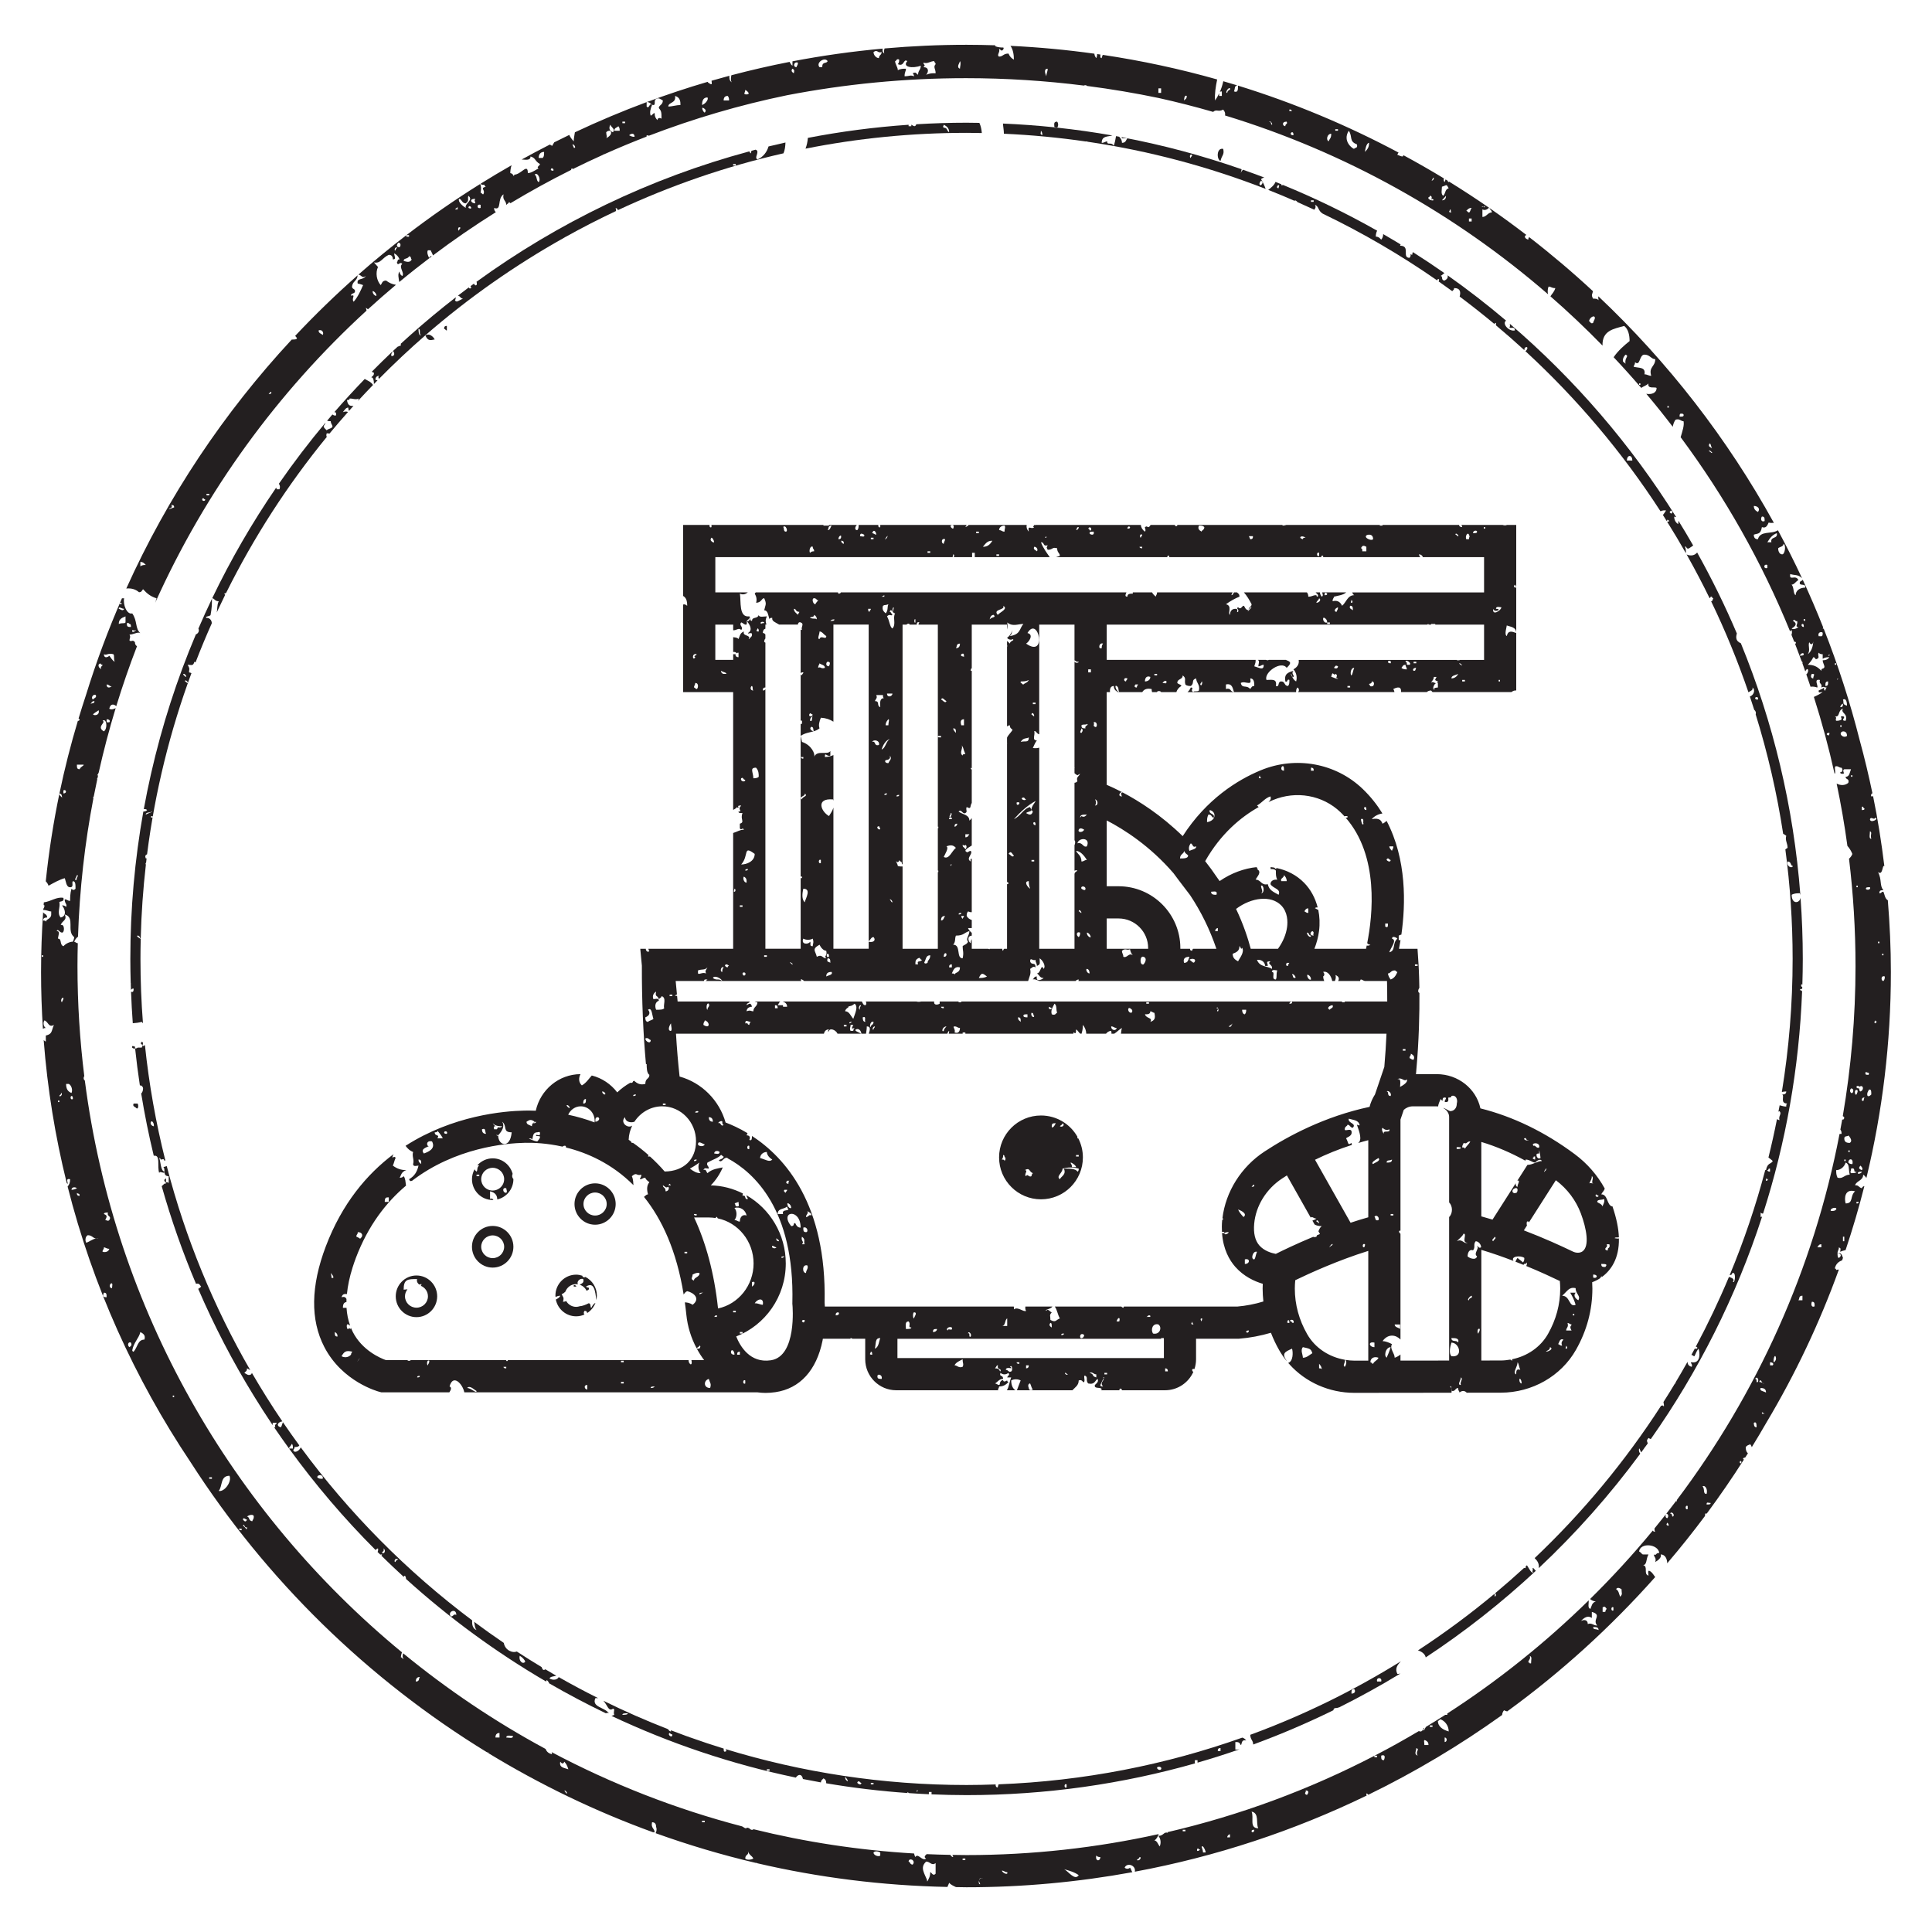 <?xml version="1.0" encoding="utf-8"?>
<svg xmlns="http://www.w3.org/2000/svg" id="Layer_1" viewBox="0 0 360 360">
  <defs>
    <style>.cls-1{fill:#231f20;stroke-width:0px;}</style>
  </defs>
  <path class="cls-1" d="m210.567,348.002c-.251.282-.754.282-1.005,0,.457-1.024,2.154-.417,1.895.761,15.19-2.816,29.682-7.637,43.194-14.181-.051-.131-.055-.262-.055-.393.134,0,.264.085.36.244,8.754-4.261,17.094-9.24,24.942-14.869.023-.316.133-.628.36-.881.189.106.387.166.584.213,10.078-7.33,19.321-15.736,27.581-25.036-.248-.288-.498-.836-.993-1.114-.505-.282-.254.563-.254.845-1.005-.281,0-1.689-1.005-1.971.754,0,.503-1.129,1.005-1.974h-1.005c-.251,0-.251-.282-.754-.566.251-1.689,3.52-1.408,3.771.284-.754,0-.502.563-1.005.282,0,.563.503.563.251,1.408.502-.282,1.259-.845,1.008-1.408.831,0,1.208.816,1.222,1.648,2.441-2.86,4.788-5.8,7.04-8.817-.004-.119.007-.265.039-.444h.287c2.424-3.268,4.732-6.624,6.923-10.064-.037-.048-.086-.084-.167-.084,0-.216.183-.267.409-.295.167-.264.339-.525.505-.79-.271-.236-.409-.55-.409-1.171.502-.566.754-.284.754-.566.19.143.3.357.378.592.931-1.514,1.843-3.042,2.728-4.586,5.372-9.003,9.897-18.539,13.494-28.497-.142-.016-.303-.001-.5.073,0,0,0-.284-.251-.284.207-.93.76-1.282,1.37-1.536.051-.147.098-.297.149-.444-.208-.425-.232-1.058-1.017-.839.756,0,.756.563.254.848-.254,0-.254-.566-.254-.848,0-.563.254-.563.254-1.126.502.281.251.281.251.845.3-.168.679-.238.998-.326,1.311-3.916,2.485-7.891,3.501-11.927-.214.054-.395.148-.474.413-.756-.284-.505-.566-1.259-.566.251-.845,1.51-.845,1.51-1.974.267.151.395.38.604.605,2.976-12.322,4.558-25.161,4.558-38.354,0-4.503-.207-8.959-.568-13.374-.566-.344-.593-1.082-.821-1.596-.503,0-.251.284-.756.284,0-.566.254-.566.756-.566-.756-.845-.251-1.974-1.008-3.382.756.563.756-.563,1.008-1.129.065,0,.114.003.172.005-.534-4.393-1.223-8.74-2.1-13.023-.099.031-.209.05-.336.05-.125-.279-.001-.489.215-.595-.692-3.322-1.477-6.613-2.368-9.862-1.796-7.107-4.041-14.037-6.695-20.763-.077-.041-.151-.073-.21-.073.035-.079.071-.138.106-.186-1.196-3.017-2.473-5.995-3.833-8.926.001.306-.55.171-.55.654,0,.566,1.256,0,1.005.848-1.005,0-1.761.563-1.761,1.408-.502-.282-.251-1.408-.754-1.974.502,0,.754-.563,1.259-.845-.505-1.126-1.761.282-1.51-1.126.73.273,1.463.026,2.193.778-1.411-3.028-2.911-6.006-4.49-8.935-1.261.81-3.243-.005-3.741,1.673-.503,0-.757-.284-.757-.848.757-.282,1.259,0,1.51-1.408.756.282,1.008-.284,1.259-.848.366.102.698.056.973.051-8.67-15.734-19.735-29.969-32.702-42.212-.031.161-.031.381.029.719-.251-.282-.505-.282-1.008-.282-.433-.728-.121-.831-.026-1.387-3.804-3.535-7.773-6.894-11.886-10.076-.073.096-.164.129-.164.469-.753-.211-.801-.737-.355-.87-2.244-1.723-4.53-3.396-6.86-5.009-.011.273.423.377.423.805-.756,0-1.008.845-1.761.845v-1.408c.414.232.828.069,1.242-.308-2.44-1.687-4.927-3.31-7.456-4.872-.042.063-.077.103-.077.103-.152-.085-.183-.17-.167-.255-.138-.085-.275-.173-.413-.257-.045.166-.096.338-.174.512-.19-.213-.2-.466-.126-.698-2.471-1.504-4.987-2.939-7.537-4.319-.047.073-.099.142-.136.226-.503,0-.754-.282-1.005-.282.041-.186.125-.322.224-.44-9.48-5.056-19.485-9.252-29.913-12.475-0.0.816-.016,1.351-.753,1.076.235-.529.041-1.049.629-1.116-.87-.268-1.746-.524-2.621-.778-.149.693-.36,1.368-.646,2.009.074-.076.19-.115.375-.115v.845h-.502c0-.211,0-.382.026-.514-.225.473-.484.929-.783,1.359-.107-1.202.11-2.558.39-3.915-6.94-1.965-14.059-3.502-21.324-4.584-.057.226-.197.457-.197.607-.254,0-.254-.281-.254-.281,0-.128.003-.256.027-.385-.208-.03-.417-.058-.625-.088.025.21-.034.481-.156.754-.179-.2-.349-.542-.347-.825-5.145-.718-10.36-1.21-15.638-1.459.465.651.638,1.603.638,2.566-.502-.282-.754-.563-1.005-1.129-1.008,0-1.008.566-1.761.566-.503-.282.251-.848,0-1.411.251,0,.251.282.502.282.251,0,.503-.563.251-.563-.251,0-1.005,0-1.51-.282,0,0,.059-.066.091-.134-1.794-.056-3.592-.094-5.4-.094-5.145,0-10.235.235-15.266.68-.084.282-.163.592-.054.956-.354-.265-.371-.592-.294-.923-5.688.515-11.298,1.307-16.814,2.366v.816c-.252-.143-.378-.427-.536-.709-3.66.715-7.278,1.547-10.851,2.491-.064.419-.182.903.065,1.319-.44-.329-.451-.756-.434-1.222-1.112.297-2.22.604-3.324.922.046.456.158.818-.267.581-.288-.162-.404-.239-.456-.375-3.834,1.124-7.61,2.383-11.328,3.764.712.022.726.559,1.219.559.502,0,0-.848.502-1.129.505-.282.756,0,1.259.282,0,.848-.754.848-.754,1.411.503.563.503.845.503,1.974-.503-.282-.756,0-.756.282-.251-.282-.503-.563-.503-1.126,0-.566-.502.282-.754.282-.251-.566,0-1.411.251-1.974-.502-.563-.502.845-1.008.281v-.826c-4.551,1.69-9.01,3.568-13.37,5.624-.07.563-.215,1.045-.215,1.686-.329-.369-.644-.747-.832-1.196-.941.452-1.876.914-2.808,1.382-.126.223-.255.441-.385.659-.137-.077-.279-.16-.422-.248-1.769.901-3.522,1.829-5.255,2.788.74.023,1.651.241,1.651-.567,1.008.281.756.847,1.761,1.411,0,.282-.754.563-.251.845-.251,0-1.259.847-2.012.847,0-1.974-1.259.282-2.515.282,0,.281-.251.281-.251,0-.251-.282-.505-.282-.505-.282,0-.535.096-1.017.241-1.471-1.937,1.105-3.85,2.246-5.738,3.423.148.45.718.056.718.304,0,.282.251.282.251.282-1.259.282,0,.563-.503,1.408-.251,0-.251-.281-.502-.281.137-.767.118-1.279-.085-1.636-4.738,2.958-9.321,6.14-13.736,9.531h.487v.282h-.503v-.27c-3.056,2.348-6.036,4.792-8.925,7.336.617.096.671.791,1.377.263-.505.848-1.761.282-1.51,1.411.251,0,1.005.282,1.005.282-.502,1.129-1.005,2.255-1.759,3.1-.505-.563.502-1.408-.505-1.126,0-.563.756-.281.756-.845,0-.566-.756-.284-.505-1.129.241-.802.926-.854.994-1.824-4.054,3.578-7.939,7.345-11.64,11.286.127.145.234.296.332.407,0,.275-.48.281-.971.281-12.639,13.604-23.102,29.255-30.832,46.394.852-.098,1.712.099,2.367.686.502,0,.502-.281.756-.563.754.845,1.508,1.408,2.515,1.692-.08.356-.182.624-.264.856,9.33-20.763,22.814-39.269,39.39-54.455-.019-.157-.045-.342-.129-.53.168.094.294.189.397.283,1.706-1.556,3.445-3.077,5.215-4.562-.687-.102-1.263-.365-1.838-.794-.756,0-.756.563-1.007.845-.754-.845-1.005-2.255-.503-3.381-.251-.284-.503-.566-.756-.848,1.259.282,1.51-.845,2.769-1.411.502,0,.754.284.754.848.756,0,.251-.563.251-1.129.505.282.756.566,1.008,1.129-.503,0-.251.282-.503.563.251.848.503-.282,1.005.282-.754.566.503,1.692,0,2.255q-.502-.282-.502-.845c-.395.442-.172,1.232-.057,1.961,1.975-1.641,3.992-3.231,6.043-4.78-.15-.087-.301-.056-.451.283-.251-.282-.505-1.129-.251-1.411h.502c.174.389.342.647.433.954,3.783-2.847,7.691-5.536,11.715-8.057-.145-.181-.323-.285-.323-.789,1.51.563.503-1.692,1.761-2.54-.251,1.129.503,1.129.503,1.974.251-.282.502-.282.502-.563.085.095.186.168.283.245,3.678-2.207,7.444-4.281,11.299-6.204.022-.211.13-.37.242-.244.028.031.042.063.064.094,1.859-.922,3.738-1.809,5.635-2.662.067-.078.15-.106.237-.109,2.591-1.161,5.219-2.251,7.878-3.28.011-.096.022-.185.022-.246.236,0,.342.031.394.086,8.293-3.184,16.901-5.729,25.769-7.554,10.787-2.079,21.932-3.18,33.337-3.18,7.46,0,14.806.478,22.015,1.386v-.041c.302-.085.456-.011.526.102,4.509.581,8.963,1.332,13.356,2.248,3.428.758,6.815,1.624,10.16,2.591.645-.586.934.094,1.87-.431.354.397.419.757.345,1.096,22.443,6.834,42.88,18.312,60.188,33.312-.118-.456-.063-1.058.1-1.423.503,0,.503.282,1.259.282-.225.757-.643,1.071-.911,1.529,3.357,2.93,6.594,5.994,9.705,9.182-.089-2.827,2.087-3.116,4.035-3.661.756.563,1.008,1.689,1.008,2.818-1.0.8-2.151,1.79-2.969,3.007,1.758,1.867,3.474,3.773,5.144,5.719.413-.317.997-.442,1.345-.834-.251,1.129,1.259.566,1.51.848,0,.955-.928,1.251-1.917,1.085,1.693,2.007,3.335,4.058,4.932,6.144.074-.447.225-.889.507-1.311.754-.282,1.008.284,1.51.284.146.817-.216,1.828-.546,2.97,8.229,11.081,15.107,23.22,20.391,36.174.073-.106.161-.196.281-.241.121.409.066.622-.023.889.174.433.348.866.519,1.301.224-.016.399.033.257.347-.036,0-.072.015-.108.026.424,1.086.837,2.177,1.238,3.274.127.072.198.184.132.351.183.504.356,1.012.535,1.518.156-.289.313-.549.47-.374.166.186-.001.734-.277.926.267.767.53,1.536.787,2.308.417-.064.834-.008,1.252.147.251-.282-.756-1.692.502-1.408-.251.845.503.563.251,1.408.503-.282.503,0,1.005,0q-.251.282-.251.563c-.251,0-.251-.281-.251-.563-.251.282-.503.282-1.005.563,0,.566.251.284.754.284-.428.32-1.022.634-1.637.902,1.483,4.659,2.769,9.406,3.84,14.232.021.027.043.046.061.087.251-.282-.251-1.408.251-1.408.505,0,.505.282,1.008.282.251.282.251.845-.251.845,0,.282.251.282.503.282.502,0-.251-.563.251-.845h1.259c-.251.563-.251,1.411-1.007,1.411,0,.563.756.281.502,1.126-.629.53-1.456.507-2.171.139.801,3.823,1.473,7.692,2.004,11.606.384.438.708.944.923,1.505-.142.37-.364.661-.622.882.793,6.559,1.211,13.232,1.211,20.002,0,9.531-.82,18.872-2.373,27.967.11.058.209.131.274.204,0,.402-.172.481-.379.427-.11.627-.226,1.251-.343,1.876.211.266.219.532.219.797-.144,0-.265.01-.376.021-4.842,25.223-15.415,48.431-30.318,68.206v.278c-.038-.043-.09-.068-.138-.099-.601.795-1.205,1.588-1.819,2.372.432.05.435.559.196.83-.228,0-.435-.245-.29-.707-.692.88-1.397,1.75-2.106,2.616.007.19-.021.456.132.628-.256,0-.39-.101-.453-.23-3.672,4.457-7.578,8.713-11.689,12.763.357.285.714.436,1.071.436-.754.282-.754.845-1.005,1.408-.569-.212-.281-.905-.32-1.596-8.032,7.88-16.857,14.955-26.35,21.083v.248h-.376c-1.19.764-2.392,1.51-3.603,2.244-.301.453-.338.813-.549.575.188-.211.236-.264.247-.396-.05.03-.102.06-.152.09-.128.277-.224.591-.598.591-.123,0-.2-.035-.248-.09-2.709,1.608-5.465,3.145-8.27,4.601h.467v.282h-.503v-.263c-12.07,6.259-25,11.083-38.566,14.229.018.05.042.094.073.129-.756-.282-.756.563-1.761.563.502.566.502,1.411.251,1.974-.251-.282-.503-1.126-1.005-1.126.435-.244.634-.701.823-1.184-11.54,2.554-23.524,3.912-35.82,3.912-.886,0-1.767-.02-2.65-.034.089.095.159.211.159.405-.173,0-.346-.143-.519-.41-1.475-.026-2.945-.071-4.411-.136-.321.296-.576.562-.101.828-.754.566-1.51-1.126-2.013-.282-.128-.239-.191-.457-.229-.667-10.266-.6-20.282-2.139-29.966-4.532-.011.124-.057.126-.248.126-.251,0-.502-.281-.502-.281,0,0,.001-.016.002-.027-.157-.04-.316-.076-.474-.116-.01.047-.016.089-.031.143-.502,0-.502-.282-.756-.282,0-.014.009-.044.011-.061-12.489-3.253-24.405-7.936-35.571-13.853.03.127.059.255.088.383-.716-.135-1.034-.524-1.226-.984-9.427-5.089-18.307-11.065-26.528-17.816-.101.369-.183.741.08,1.036-.251,0-.251-.281-.502-.281,0-.313.081-.626.193-.939-31.714-26.137-53.575-63.818-59.091-106.55-.307-.196-.244-.699-.097-.788-.836-6.731-1.272-13.584-1.272-20.537,0-1.425.023-2.845.059-4.262-.409-.033-.441-.27-.675-.27.197-.443.397-.71.715-.941.287-8.797,1.262-17.422,2.876-25.825-.023-.004-.045-.016-.068-.016,0-.145.05-.233.124-.276.206-1.063.423-2.122.649-3.177-.007-.071-.02-.143-.02-.213.026-.029.052-.045.078-.063.034-.159.067-.319.102-.479-.047-.013-.102-.022-.18-.022.152-.173.215-.344.295-.515.904-4.059,1.964-8.059,3.161-12.001-.397.202-.794.333-1.192.111.219-.984.822-.894,1.306-.482,1.159-3.783,2.446-7.51,3.863-11.173-.233-.12-.387-.356-.387-.751-.503-.563-.503,0-1.008-.282,0-.563.251-.563,0-1.126.756,0,1.51-.566,2.013-.282-1.005-.848-.502-2.255-1.508-3.666-1.007.281-1.761-1.692-1.51-2.818h-.404c-2.554,5.842-4.798,11.848-6.698,18.005-.485,1.454-.943,2.919-1.387,4.389.109.076.188.159.188.159,0,0,0,.282-.254.282-.026,0-.04-.014-.061-.02-1.333,4.447-2.485,8.968-3.441,13.558.479.018.484.562.484.841,0-.275-.461-.295-.492-.803-1.113,5.354-1.964,10.798-2.538,16.322.224.228.415.499.515.831,1.005-.563,2.013-1.129,3.018-1.411.251.566.251,1.692,1.008,1.692.754,0,.251-.845.502-1.126.502,0,.502.563.502,1.408-.251.282-.502.282-.754,0-.251.848-.251,1.692-.251,2.255-.505,0-.505-.282-1.008-.282,0,.848.502.848.251,1.411-.251-.282-.503-.282-.754-.282.503.563,1.005,1.974-.251,2.255-.756-.848,0-1.974-.251-2.821,0-.281,1.005,0,.754-.845-1.243-.232-2.318.67-3.64.843-.013.165-.023.332-.036.497.049.019.098.04.153.071,0,.257-.077.456-.202.616-.006.077-.011.154-.017.231.724.009.983.279,1.477.279v.563c0,.848-1.007.848-1.007,1.411,0-.282-.251-.282-.503-.282,0-.563.503-.563.754-.563,0-.654-.593-.64-.751-.986-.251,3.69-.386,7.41-.386,11.161,0,3.548.121,7.069.345,10.563.139-.076.266-.159.541-.159-.503-.282-.503-1.126-.251-1.411.756.284.756,1.411,1.761.848-.503,1.126-.251,1.692-1.51,1.974v1.126c-.155-.058-.283-.158-.398-.277.701,9.089,2.153,17.977,4.291,26.608.044.05.088.095.132.169.254,0-.502-1.126.505-.845,0,.658-.193,1.057-.469,1.352,4.671,18.517,12.511,35.837,22.926,51.381,14.075,21.93,33.009,40.451,55.257,54.063.074-.004.16.006.276.049-.035.02-.052.049-.083.071,9.677,5.903,19.978,10.874,30.783,14.79.067-.102.156-.12.245.081,0-.845-.754-.845-.502-1.974.502,0,.754.282.754.847.16.359.1.822-.084,1.191,6.091,2.19,12.337,4.053,18.723,5.55.069-.02.144-.023.23.025,0,.013-.006.018-.007.03,11.418,2.661,23.273,4.164,35.432,4.412.083-.305.299-.624.299-.778.325.364.807.582,1.286.804.654.007,1.303.032,1.958.032,10.553,0,20.88-.977,30.912-2.809-.208-.287-.261-.641-.444-.845Zm135.353-124.043h.503l-.251.282h-.251v-.282Zm4.782-46.235h.251v.282h-.251v-.282Zm.502,4.229c0,.282,0,.563-.251.845-.503,0-.503-1.126.251-.845Zm-3.271,21.99c0-.566.251-.566.251-.848.505-.282.505.282.505.848-.251.282-.756.563-.756,0Zm2.013-28.474h.251v.282h-.251v-.282Zm-.502,15.224l-.251-.282s.251,0,.251-.284l.251.284-.251.282Zm0-38.343c.754.282-1.005,1.129-1.005.282.251-.563.754.282,1.005-.282Zm-1.005,2.537c.503.282,0,.566.251,1.411-.505,0-.251-.845-.251-1.411Zm0,10.432c.251.563-.756.563-.756.282s.251-.282.756-.282Zm-.756,34.395c.251.282.756,0,.503.563-.503,0-.754,0-.503-.563Zm-19.372-103.464c.502,0,.502.282.502.845-.754.282-.754-.563-.502-.845Zm-.754-.848c-.503-.282-.757-.563-.757-1.126.757,0,1.259.563.757,1.126ZM26.156,105.552v-.845c.505,0,.756.282,1.008.563-.251,0-.756,0-1.008.281Zm5.284-10.713c.251-.282.754,0,.503-.845.251.282.502,0,.502.563-.251,0-.502.282-1.005.282Zm6.289-1.974h.251c0,.282.251,0,.251.282s-.754.282-.502-.282Zm1.259-.563h-.502v-.282h.502v.282Zm11.068-18.89c.254-.282.505-.563.505-.282,0,.282-.251.282-.505.282Zm10.066-10.995c-.254-.281-.756-.281-.756-.845.756-.282,1.008.563.756.845Zm9.812-7.329q-.505-.281-.505-.845c.505,0,1.008,1.126.505.845Zm3.774-8.458c-.254.282-.254-.563.251-.563,0,.281-.251.281-.251.563Zm.754-.563c-.754,0-.503-.563-.251-.848.503,0,.503.566.251.848Zm.754,2.537c0-.563.756-.282,1.008-.845.502,0,.251.563.502.563-.251.563-.754.563-1.51.282Zm10.063-9.584h-.502c.251-.282.502-.282.502-.566v.566Zm.254,3.945c-.254,0-.254-.845.251-.563,0,.282-.251.282-.251.563Zm0-5.918c.502,0,.502.845,1.256.845.756-.563.251-.845.502-1.408,1.008.845-.754,1.408-.502,2.255-.503-.284-1.51-1.129-1.256-1.692Zm1.759,1.692c0-.566.505-.284.505,0,0,.282-.505,0-.505,0Zm1.259-.848c-.754,0-1.259-.845,0-.845-.251.563,0,.282,0,.845Zm1.008.848c-.757.282-.757-.848,0-.566v.566Zm10.817-4.795c-.502-.282-.251-1.126-.754-1.408.503-.566,1.256.845.754,1.408Zm.754-4.511h-.754c0-.563.251-1.126,1.008-1.126,0,.563,0,.845-.254,1.126Zm1.51,2.255c0-.563.505-.282.505,0,0,.281-.505,0-.505,0Zm4.025-4.792c.251,0,.505.282.505.563-.254.284-.254,0-.505-.563Zm6.292-1.126c.251-.282,0-.566,0-1.129.251-.281.503-.281.754-.281.502.563-.251,1.129-.754,1.411Zm1.256-1.129c-.754-.281-.754-.845-.502-1.408.251.563,1.005.845.502,1.408Zm.251-.281c0-.563.505-.563.756-.845.251.282.251.563.251.845h-1.008Zm2.013-1.411h-.502v-.282h.502v.282Zm.756,2.255c.251-.282,1.005-.563,1.005.284-.251,0-.502,0-1.005-.284Zm7.294-5.355c0-.845,1.51-.563,1.259-1.974,1.008.282,1.008,1.129,1.008,1.692-.756,0-1.51.281-2.266.281Zm6.794,1.126c-.251,0-.757-1.126-.251-.845.502.281.502.563.251.845Zm-.503-1.408c0-.848.251-1.411,1.005-1.411.251.282-.251,1.129-1.005,1.411Zm4.025-.848c0-.563.251-.845.754-.845.251.282.251.563.251.845h-1.005Zm4.276-1.126c-.756,0-.251-.282-.251-.845.502.282,1.005.845.251.845Zm8.804-3.947c-.503-.282-.503-.563-.251-.845.503.282.251.563.251.845Zm.505-1.126c-.756,0-.505-1.129.251-.848,0,.566-.251.566-.251.848Zm4.779,0h-.502c-.756-.848,1.005-1.974,1.51-1.129-.254.563-1.008,0-1.008,1.129Zm10.566-1.692c-.502,0-1.005-.563-1.005-1.129.754-.563.754.282,1.51,0,0,.566-.505.566-.505,1.129Zm7.297,3.1c-.502-.282-.251-.563-1.005-.282q.251.282.251.563c-.756-.282-.756,0-1.761,0,0-.845.251-.845.251-1.408-.503,0-1.008,0-1.51.282,0-.563-.502-1.129-.502-1.692.251,0,.251-.563.754-.281,0,.281,0,.563-.251.845,1.259.566,1.008-1.126,1.761-.563-1.005,1.129,1.008,1.411,2.515.848,0,.845-.503.845-.503,1.689Zm3.271-.282c-.756,0-1.008,0-1.761.282.502-.563.502-1.408-.503-1.408.503-.566,0-.282,0-.848.754.282,1.256-.282,2.013-.282,0,.282.251.282.251.563-.502.566,0,.848,0,1.692Zm4.528-.845c-.754-.282,0-1.129,0-1.411.251.282,0,1.129,0,1.411Zm16.101,1.408c-.251-.563-.502-1.408.251-1.408,0,.563-.251.845-.251,1.408Zm21.385,3.1h-.502v-.845h.502v.845Zm4.276,1.411s0-1.126.505-.845c0,.563-.251.563-.505.845Zm8.051-1.408c-.503,0,.254-1.129.505-.848.251.284-.505.284-.505.848Zm8.304,5.921c-.251,0,0-.566-.505-.566.254-.282.756.566.505.566Zm2.515.282c-.503,0-.754-.848.251-.848.251.566-.251.282-.251.848Zm.754-3.103h.254l.251.282h-.505v-.282Zm.505,4.229c.251,0,.251.282.251.563-.756,0-.502-.563-.251-.563Zm6.792,1.692c-.502-.282-.251-1.411.502-1.411,0,.848-.251.848-.502,1.411Zm1.761-1.974h-.502v-.282h.502v.282Zm3.02,3.384c-.254,0-2.266-1.411-1.008-3.384.754,1.129,0,1.974,1.51,2.537.251.848-.503.563-.503.848Zm2.013.563c0-.282.251-1.692.754-1.692,0,.845-.251,1.129-.754,1.692Zm11.824,8.458s.251,0,.251-.282c.754,0,0,1.126.503.563.754.563-1.008.282-.754-.282Zm.502-3.103c.251,0,.251-.563.502-.563q0,.563-.502.563Zm2.013,3.666l.754-.845c0,.563-.251.845-.754.845Zm.251-.845c-.503-.284-.251-1.129-.251-1.692,1.005-.282.754-.566,1.256.282-.754.282-.503.845-1.005,1.411Zm1.259,2.537c.251,0,0,.282.251.563-.756,0-.251-.282-.251-.563Zm4.023,2.255h-.502v-.563h.502v.563Zm-.502-1.692c-.251,0-.251-.282-.503-.282.251-.282.503-.563,1.008-.563-.251.282-.251.845-.505.845Zm2.769-1.129c.251-.282.251.566,0,0-.502.284-.502,0,0,0Zm20.377,21.708c-.502.282-.502-.282-.754-.282,0-.563.754-1.126,1.005-.845.251.281-.251.845-.251,1.126Zm6.038,7.613c-.251-.281-.503-.281-.503-.566,0-.563.251-.845.503-1.126.756.282-.251.563,0,1.692Zm2.769,3.947h-.251v-.281h.251v.281Zm2.013-1.692c-.505,0-.757-.282-1.259-.282.251-1.411-1.005-1.129-2.013-1.411,0-.281.251-.281.251-.845,1.008.845.756-1.411,1.761-1.411,1.008,0,1.259.845,2.012.845,0,1.411-1.259,1.411-.754,3.103Zm3.269,5.918h-.251v-.282h.251v.282Zm2.013,1.692c0-.282,0-.563.254-.563.251,0,.502,0,.502.281,0,.282-.251.282-.756.282Zm5.535,5.077c.251-.284.251.282.503.845-.251-.282-.754-.282-.503-.845Zm.503,1.689c-.251,0-.251-.282-.503-.282-.251-.563.756.282.503.282Zm10.317,21.427c-.756.281-.756-.845,0-.563v.563Zm.754-4.792h-.754c.502-.848,1.005-1.411,1.761-1.692.251,1.129-1.259.563-1.008,1.692Zm2.013,2.255c-.502,0-.754-.563-.754-1.129.251-.282,1.005-.282,1.005-.845.505.282.251,1.974-.251,1.974Zm1.761,13.813c.502-.282,1.259-.845.251-1.408.251-.566.502.282.756,0,.251.563-.505,1.126.251,1.126-.251.282-1.008.563-1.259.282Zm1.51,5.074c.251-.563.754-.563.754-.282s-.503.282-.754.282Zm.502-5.918c.251,0,.251.282.251.563-.503,0-.503-.563-.251-.563Zm.502-.563c-.502,0-.251-.566,0-.284v.284Zm3.272,2.255c0,.845-.251.563-1.005.563h.251c-.251-.848.754-.848.754-.563Zm-2.515,1.689c.251.566.754.566.754-.282,0,.848-.251,1.974-1.005,2.537.502-.845,0-1.408.251-2.255Zm.754,6.766c-.503,0-.503-.563-.251-.845.754,0,.251.282.251.845Zm2.264,1.411c0-.563,0-.845.505-.845,0,.563,0,.845-.505.845Zm.251,9.021c0-.282.254-.282.505-.282,0,.563-.251.563-.505.282Zm-.754-13.813c0,.563.502,1.126.251,1.411-.251.282-.503,0-.503.563-.754-.847-1.51-1.129-2.515-1.129.502-.563.754-.845,1.005-1.408.502,0,.251.563.756.282.502-.282,0-.566.251-1.129.251.282.502.282.754.282v.848c.502-.282.754-.282,1.259-.282-.251.282-.505.563-1.259.563Zm1.259-.847h-.251l.251-.282v.282Zm2.515,9.024c0,.282,0,.563-.503.563,0-.281.503-.847.503-.563Zm-.754-4.795s-.254,0-.254.284c-.251-.284.254-.284.254-.284Zm-.756-2.818h.251v.281h-.251v-.281Zm0,9.869c1.007.282.502-1.129,1.51-1.411-.503.845,1.005.845.502,2.255-1.256,0,.502-.845-.754-.845-.251,0,0,.282,0,.563-.251.282-.756.282-1.008.282-.251-.282.251-.563-.251-.845Zm1.007,1.689h.251v.282h-.251v-.282Zm.503,1.129c.502,0,.754.281.754.845-.754.566-1.761-.563-.754-.845Zm0-5.921c.502-.282.754.282.754,1.129-1.005-.282-.502-.566-.754-1.129Zm1.761,14.379h-.251v-.282h.251v.282Zm-1.51,86.548h-.251v-.845h.251v.845Zm.251-7.047c-.251-.845-.251-2.818,1.761-2.255-1.005.845-.251,2.255-1.761,2.255Zm2.264-5.64c0-.282.505-.282.756-.282,0,.282-.756.563-.756.282Zm.756-.563c-.756-.282-.505-.563-.251-.845.251.282.503.563.251.845Zm0-12.969c0-.282,0-.563.503-.563-.251.282,0,.845-.503.563Zm0-54.693c.251-.282.251.281.503.281,0,.284-.251.284-.503.284v-.566Zm-1.008,14.661h.251v.282h-.251v-.282Zm.535,37.475c.73-.507.964.587.222.865-.187,0-.236-.307-.249-.581-.003.007-.002.011-.005.018q-.503,0-.503-.281c0-.216.442-.263.535-.02Zm-.535.583c.503,0,0,.848,0,.848-.251.282-.502-.848,0-.848Zm0,15.224c0,.282-.502.282-1.005.282-.251-.282,0-.282,0-.845,1.005-.282.251.845,1.005.563Zm-.754-1.408c-.251,0-.503,0-.756-.284,0-.845,1.008-.845.756.284Zm-.756-2.255v-.282h.251v.282h-.251Zm.505-11.842c.503,0,.503.563.251.848h-.251c-.251-.284-.251-.566,0-.848Zm-.505,8.74c.505.563.756,1.129.254,1.411-.756,0-1.007-.282-1.007-.848,0-.563.754-.282.754-.563Zm-.754,4.511h.251v.282h-.251v-.282Zm.251.563c.756.284.502,1.129.756,2.255-1.007,0-1.259.848-2.266.566-.251-.566-.251-.847-.251-1.411.756,0,1.51-.563,1.761-1.411Zm-1.761,8.74c-.251.284-.502.284-1.005.284-.251-.566,1.257-.848,1.005-.284Zm-2.766,6.484v.566h-.754c.251-.284.251-.566.754-.566Zm-1.761,10.713c.503,0,.503.282.503.848-.503.282-.754-.284-.503-.848Zm-1.761-1.126v.845h-.754c.251-.282,0-.845.754-.845Zm-5.03,11.276c.251.563,0,.845-.254,1.126-.251,0,0-1.408.254-1.126Zm-1.008,1.126c.503,0,.754.281.503.566h-.503v-.566Zm-1.51,9.587v-.282l.502.282h-.502Zm.756-3.948c-.505-.282-1.259-.282-1.008-.845.754,0,1.008.282,1.008.845Zm-.658-1.806c.294.139.466.288.153.114-.051,0-.102-.047-.153-.114-.181-.086-.409-.167-.601-.167.2-.673.4-.095.601.167Zm-.852-.167c-.503.281,0-.563-.503-.563.251-.566.754,0,.503.563Zm-.251,8.458c-.505,0-.505-.563-.505-.848.505-.282.505.284.505.848Zm-3.02,6.203l.251.282-.251.282s0-.282-.251-.282c.251,0,.251-.282.251-.282Zm-5.535,7.892c0,.281-.251.281-.754.281,0-.563.251-.281.754-.281Zm-.754-1.689c-.754,0-.251-.848-.754-1.411.502-.282,1.005.563.754,1.411Zm-3.523,2.255v.563c-.503.282-.503-.848,0-.563Zm-2.767,1.971c-.251,0,0-.563-.502-.563.251-.563,1.005.282.502.563Zm-1.007,1.129s.251.281.251.563c-.502,0-.502-.282-.251-.563Zm-8.553,12.405c0,.845.251.845-.251,1.408-.251-.563-.251-1.126-.756-1.408.254-.566,1.008,0,1.008,0Zm-1.51,3.381v.563c-.502.282-.502-.845,0-.563Zm-2.013,0c.503-.282.503,0,.757.282q-.254.282-.254.563h-.503v-.845Zm-.754,4.229c-.505-.282-1.008,0-1.008-.563.503,0,1.008,0,1.008.563Zm-1.259-2.255v-1.129c2.012.566,0,1.411,1.007,2.54-.756,0-1.007-.566-1.761-.282,0-.847-.756-.847-1.259-.566.502-.563,1.259-1.126,2.013-.563Zm-11.573,7.047c.502.282.251.563.251,1.411h-.251c0-.281-.251,0-.251-.281,0-.282.503-.566.251-1.129Zm-15.85,16.071v-.848c.502,0,.502.848,0,.848Zm-.754-4.229c.754.282,1.508,1.126,1.508,2.255-1.005-.284-2.013-.848-2.013-1.974.254,0,.254-.282.505-.282Zm-2.013,1.126h.503v.282h-.503v-.282Zm-.756,2.818c.505.284.505.566.505.848h-.756c0-.563-.251-1.129.251-.848Zm-1.761,1.411c.756.282-.251.563.254,1.411-.756-.281-.254-.847-.254-1.411Zm-6.038,2.255c-.503,0-.503-.282-.503-.845.754-.281.754.282.503.845Zm-14.591,5.64c.754,0,.503.563.251.845-.754-.282,0-.563-.251-.845Zm-8.807,7.047c-1.759,0-.754-1.974-1.256-3.103,1.51.284.754,2.255,1.256,3.103Zm-.754.281c0,.563-.502.563-.502.282s.251-.282.502-.282Zm-4.528.845v.566h-.505c0-.284.254-.566.505-.566Zm-5.033,2.255c.251.284.503.848.503,1.129h-.503c0-.563-.251-.845-.251-1.129h.251Zm-.754.566h.251s-.251.282-.502.282,0-.848.251-.282Zm-3.018-3.666h.502v.282h-.502v-.282Zm-8.053,5.074c.502,0,0,.848-.503.566.251-.284.503-.284.503-.566ZM19.364,136.281c-1.51-.845.502-1.692-.251-1.974.754-.563,1.005,1.411.251,1.974Zm1.005-1.692h-.502v-.563c.502,0,.754.282.502.563Zm-.502-7.047c.502,0,.754.563,1.007.282-.254.282-1.007.563-1.007-.282Zm4.781-10.15c.251,0,.503.282.503,0,.503,0-.503.566-.503.282v-.282Zm-.505-1.126c.251,0,.251.282.251.563-.502,0-.754,0-.754-.563,0-.281.251-.281.502,0Zm-1.761-3.947h.251v.282h-.251v-.282Zm.756,1.129c-.251.563-.756,0-1.008,0,0-.566.505,0,1.008,0Zm.251,1.408v1.129c-.251.281-.503,0-1.259.281,0-.848.505-1.129,1.259-1.411Zm-2.264,7.047c.251.282,0,.848.251,1.411-.503-.282-.756-.845-1.008-1.129-.251.284-1.005.566-1.005-.282.502.282.754-.282,1.761,0Zm-2.013,1.974c0,.282-.505.282-.251.848-.254-.282-.505-.282-.505-.848.505-.563.251,0,.756,0Zm-1.761,9.303c0-.282.754-.563,1.005-.845.251.563-.251,1.129-1.005.845Zm.503-3.663c.251.563-.503.563-.503.845-.502-.282,0-1.126.503-.845Zm-.251,1.126c0,.566-.503.282-.754.566.251-.284.251-.566.754-.566Zm-5.787,17.198v-.563c.503-.282.754.563,0,.563Zm3.774-5.355c0,.282-.502.282-.754.845-.505,0-.505-.282-.505-.845h1.259Zm-1.259,20.579c.505,0-.251.563,0,.845-.754.284,0-.563,0-.845Zm-6.289,15.224h-.251v-.282h.251v.282Zm3.018,27.063h-.251v-.281h.251v.281Zm.003-1.126c0-.282.502-.282.251-.563.503,0,0,.845-.251.563Zm.502-17.479c-.251,0-.251-.848.251-.848,0,.566-.251.566-.251.848Zm-.756-11.842c0-.563.505-1.408-.251-1.408.251-.563.505.282,1.008.282.503,0,.503-1.692-.251-1.411.251-.845,1.256-.845.754-1.974,2.012.566.251,3.103,1.761,4.229,0,0,0,.282-.251.847-.502,0-1.259.282-1.761.845-.754-.281-.251-1.411-1.008-1.411Zm1.51,27.066h.505c.502.281.754,1.126.502,1.692-.756-.284-1.007-.848-1.007-1.692Zm1.007,2.255c.251,0,.251.282.251.563-.502.282-.502-.563-.251-.563Zm1.005,17.198c-.503.282-1.005.282-1.005.282,0-.566.754-.566,1.005-.282Zm0,.845c.251.282.505,0,.505.563-.505,0-.505-.282-.505-.563Zm3.545,8.509c-.704.141-1.16.561-1.784.793-.251-.282-.251-1.126.251-1.408.815,0,.971.552,1.533.615.149-.03.305-.051.479-.051-.192.054-.347.066-.479.051Zm1.487,10.096c.502,0,.502.284.502.848-.754,0-.754-.281-.502-.848Zm-.251-7.61c0-.563.251-.281.251-.845.251,0,.502.281,1.005.281-.251.845-1.256.563-1.256.563Zm.503-5.921c.251-.563.502-.845-.251-1.126,0-.282.502-.282.754-.282-.251.845.756.563.251,1.408-.251.282-.502,0-.754,0Zm1.259,12.687c-.505,0-.505-.563-.254-.845.505-.282.254.563.254.845Zm3.269,10.995c-.502-.282-.251-1.126.251-.845.254.563,0,.563-.251.845Zm2.769-1.411c-1.259,0-1.259,1.411-2.013,2.255,0,0-.251,0-.251-.282.251-1.408,1.257-2.255,1.508-3.381.505.282,1.008.563.756,1.408Zm5.533,10.713h-.251v-.282h.251v.282Zm7.045,15.224h-.503v-.281h.503v.281Zm1.259,2.255c.754-.845.251-2.818,2.013-2.818.502,1.126-1.008,3.1-2.013,2.818Zm4.277,7.332q-.503,0-.503-.284h.503v.284Zm.251-.847c.251-.563.251.563.754.281,0,.848-.251,0-.754-.281Zm0-1.126c0-.566.502,0,.754,0-.251.563-.502.282-.754,0Zm1.761.282c-.754,0-.503-.848-1.008-.848.254-.282,1.259-.563,1.259,0,0,.566-.251.566-.251.848Zm30.44,29.882c0-.563.254-.845.757-.845-.251.282,0,.845-.757.845Zm15.598,10.432h-.754c0-.563.251-.845.754-.845v.845Zm1.259,0c0-.563,1.007-.282,1.259-.282,0,.563-.756.282-1.259.282Zm10.819,9.869c.251,0,.502.282.502.563-.251,0-.251-.282-.502-.563Zm-.756-5.358c.251.282.502.563.756,0,.251.282.502.563.754,1.411-.754-.282-1.762-.282-1.51-1.411Zm26.92,11.276h-.503v-.282h.503v.282Zm7.548,6.766c0-.845.754-.563.502-1.408.251.845.754.845,1.005,1.408-.503.284-1.256.284-1.508,0Zm25.159-.563c-.254.282-1.259,0-1.259-.563.251-.281.754-.281,1.259,0v.563Zm6.038,1.692c-.505,0-.505-.563-.757-.563,0-.282.251-.566.757-.282.251.282.251.563,0,.845Zm4.276,1.692c-.502.563-.756-.282-1.008-.282,0,.845-.251,1.126-.503,1.689-.251,0-.251-.282,0,0-.502-1.408-1.51-2.537-.251-3.663.754,0,1.005.845,1.761.282v1.974Zm5.535-2.54h-.503v-.282h.503v.282Zm2.899,3.384c-.171.075-.289.255-.349.449-.016.287.216.484.216.68-.254,0-.315-.36-.216-.68.008-.129.061-.274.216-.449h.133c.104-.046.228-.053.37,0h-.37Zm3.893-1.411c.503,0,.503.284,1.008.284.251.563-.756.282-1.008-.284Zm11.573-.281c1.005.281,2.012.566,2.766,1.129-.754,1.126-2.012-.848-2.766-1.129Zm6.038-2.537c.251.282.503.282.754.282,0,.848-1.005.848-.754-.282Z"/>
  <path class="cls-1" d="m200.758,212.116v-.305c-1.343-2.36-3.876-3.955-6.786-3.955-4.312,0-7.808,3.496-7.808,7.809s3.496,7.809,7.808,7.809c4.313,0,7.809-3.496,7.809-7.809,0-1.279-.313-2.483-.859-3.548h-.164Zm-13.588,4.229c0-.282-.251-.282-.503-.282.251-.282.251-.563.251-.845q.251,0,.251.281c.251.282.251.563,0,.845Zm5.033,2.821c-.502.282-.754-.566-1.008,0-.502-.284.505-1.129-.251-1.129,1.008-.563.756.282,1.51.563q-.251.281-.251.566Zm8.302-1.692h-.754c0-.563-.251-.563-.251-.848.251,0,1.005.566,1.005.848Zm-2.515-8.176c.502.282,0,.845-.502.563.251-.282.502-.282.502-.563Zm-2.013.563c0-.563.251-.563.754-.563-.251.563-.754,1.129-.754.563Zm4.779,8.458c-.251-.563-1.51-.563-2.515-.563.502,1.126-.502,1.411-.754,1.974-.757-.563.502-1.129.502-1.974,1.005-.282,2.013-.282,3.018,0,0,.563-.251.563-.251.563Zm.251-2.818h-.502v-.281h.502v.281Z"/>
  <path class="cls-1" d="m132.575,98.223c-.301.169-.418-.168-.358-.405h-4.935v13.225c.551.313.765.854.765,1.838-.356-.299-.583-.309-.765-.218v16.3h6.515c.014-.002.021-.011.037-.011.008,0,.016.01.024.011h2.754v21.945c.267-.116.53-.291.744-.532,0,.204.132.113.3.047-.016-.015-.031-.026-.049-.047-.251-.282.251-.282.502-.282-.148.166-.209.328-.285.379-.133.501.492.75-.217.75,0,.282.251.282.754.282-.503,1.126.505,1.692-.503,1.974v.845c.251.563.503-.281.757.282-.771,0-1.104.329-2.003.611v21.576h-15.792c.061.162.031.366.184.366-.208.464-.742-.021-.654-.366h-1.044l.297,3.145c-.014,6.508.243,12.647.758,18.313.044.017.083.033.137.053,0,.563,0,1.692.505,1.974,0,.845-.756.563-.756,1.692-.95.266-1.562-.098-2.077-.584-.068.033-.137.062-.204.096-.035.209-.214.369-.536.276-.876.5-1.692,1.098-2.419,1.794-1.17-1.535-2.829-2.666-4.739-3.147-.55.595-1.04,1.394-1.849,1.846-.636-.572-.619-1.427-.259-2.101-4.071.024-7.476,2.938-8.332,6.819-.704-.026-1.406-.039-2.103-.025-3.899.076-13.349.911-22.159,6.561.397.548.827.933,1.405,1.152-.251.845.251,1.408,0,2.255,0,.563.756.282,1.008.282-.251,1.126-.756,1.974-1.761,2.537.209.469.248.353.544.301,8.065-6.173,17.428-7.017,21.082-7.089,1.579-.029,4.075.072,6.973.72.155-.14.355-.22.585-.134.053.12.067.211.062.291,3.947.975,8.54,2.988,12.569,7.019-.056-.464-.013-1.018-.304-1.67,1.005-.847.754,0,1.761-.284,0,.566-.251.566-.251.848.503,0,.503-.282,1.005-.282q0,.282.756.845c-.505.563-.505,1.411-.254,2.255-.271,0-.471.245-.753.472,3.338,4.152,6.072,9.999,7.392,18.193.174-.259.355-.509.658-.622,1.259.281,2.515,1.411,1.008,2.537-.612-.411-1.045-.422-1.444-.455.1.739.197,1.484.274,2.259.224,2.237.889,4.381,1.94,6.337.047-.241.486-.262.486-.529.251,0,.251.282,0,.563h-.469c.4.741.852,1.457,1.363,2.137h-2.37c.163.699-.051.944-.285.681-.203-.227-.241-.454-.248-.681h-33.665c-.003.042-.018.082-.05.118-.157.176-.216.022-.299-.118h-17.814v.118h-.502v-.118h-4.055c-1.039-.368-4.425-1.797-6.194-5.282-.126-.248-.219-.516-.325-.776.004.073.006.148.006.258,0,0-.502-.284-.502,0-.251.282-.502-1.129,0-.848.169.095.268.159.342.222-.371-1.022-.601-2.127-.675-3.322h-.672c0-.694.186-.997.661-1.088.002-.188-.009-.369 0-.562-.141-.226-.271-.504-.915-.324.179-.597.486-.631,1.001-.599.151-1.532.492-3.172,1.049-4.927-.012-.038-.021-.077-.038-.113.015.034.03.06.045.092.185-.583.382-1.172.612-1.779,2.28-6.015,5.634-10.346,9.341-13.468-.1-.686-.113-1.396-.438-1.758-.251.282-.502.282-.754.282.251-.282.251-1.129,1.259-1.411-1.007,0-1.761-.282-2.518-.845.251-.566.251-.848.505-1.411,0-.282-.505-.282-.505,0-.138-.155-.044-.478.149-.74-5.004,3.754-9.62,9.23-12.65,17.223-2.794,7.368-2.887,13.664-.276,18.713,3.364,6.507,9.993,8.293,10.273,8.365l.371.097h12.659c.314-.464.484-.922.041-1.09.658-2.461,2.467-.408,2.748,1.09h54.618c.482.064.978.107,1.498.107.595,0,1.215-.045,1.859-.139,4.552-.665,7.67-4.082,8.78-9.62.022-.111.036-.219.056-.33h5.14c.011-.051.02-.099.02-.129.15,0,.264.054.361.129h2.37v3.821c0,3.184,2.591,5.774,5.774,5.774h19.101c-.061-.046-.119-.083-.184-.138q.251-.282.251-.566c.754,0,1.256-.281,1.761-.845,0,0-.251,0-.251-.282-1.008.563-.505-.282-1.008,0-.502.282-.251.845-.502.845-.251,0-.503-.282-.757-.282.505-.281.757-.845,1.51-.845,0-.848-.754-.282-.503-1.129q.754.563,1.51,0c.251.563,0,.282-.251.848h.754c-.281.63-.406,1.79-.813,2.393h1.596c-.565-.358-.784-1.084-.784-1.83.502-.282,1.259-.282,1.761,0-.232.52-.464,1.273-.698,1.83h10.339c.518-.554,1.176-.917,1.176-1.83.756-.282.756.563,1.008.282.251-.282-.251-1.411.251-1.129.503.284,0,.848.503,1.411,1.259.282,1.259-.563,1.761-.845.251.563-.251.845-.503,1.126-.251.847,1.259.281,1.259.847-.04.067-.072.097-.106.138h3.394c.047-.391.26-.388.486-.138,0,.06-.017.101-.037.138h8.075c2.349,0,4.372-1.413,5.273-3.432-.131-.042-.23-.199-.23-.372,0-.168.266-.232.43-.14.193-.576.302-1.19.302-1.83v-3.821h7.906l.123-.01c2.048-.168,4.026-.55,5.921-1.108.428,1.102.935,2.186,1.54,3.244.399.699.856,1.355,1.353,1.974.011,0,.026-.001.036-.001-1.005-1.408-.251-1.692,1.008-2.255.196.662.234,2.347-.715,2.653.068.079.134.16.203.237.001-.027.006-.041.006-.072.016.046.025.078.04.121,2.999,3.323,7.386,5.295,12.081,5.295h.018l18.081-.021c.01-.148.025-.296.027-.439-.05-.099-.053-.246-.054-.386-.044-.127-.12-.243-.251-.342.259-.145.251.085.251.342.042.12.055.251.054.386.036.072.095.12.198.12.503,0,.503-.563,1.005-.563,0,.563.254.563.254.845.502-.422,1.004-.352,1.35.034l6.346-.007c5.846-.008,11.212-3.065,14.006-7.98,2.031-3.575,3.062-7.419,3.062-11.423,0-.392-.02-.784-.04-1.177.515-.193,1.011-.434,1.475-.739.067-.144.217-.196.217-.415.058.065.085.131.102.196,1.697-1.253,3.262-3.43,3.187-7.196-.244.067-.613-.047-.774-.047,0-.217.449-.101.77-.166-.059-1.63-.433-3.559-1.216-5.82-.02.021-.035.047-.056.065-1.005-.281-.754-2.255-2.013-2.255.168-.376.553-.631.646-1.092-1.362-2.482-3.252-4.657-5.566-6.38-5.567-4.148-11.485-7.013-17.596-8.547-.771-3.635-4.128-6.379-8.143-6.379h-3.888l.031-.092.032-.354c.535-5.89.631-11.056.601-14.686-.367-.133-.211-.686-.011-.949-.041-2.678-.146-4.322-.156-4.475l-.187-2.8h-3.455c.099-.5.197-1.043.291-1.616-.108.01-.222.011-.336.011v-.848c.202-.113.357-.168.494-.19.808-5.654,1.012-14.005-2.751-21.186-.28.25-.564.442-.763.516-.251-.566-.502-1.129-2.012-.847.56-.626,1.258-.94,1.991-1.062-.986-1.608-2.192-3.142-3.66-4.553-5.029-4.834-12.512-6.196-19.059-3.467-4.318,1.798-10.052,5.354-14.493,12.251-4.041-3.94-8.121-6.534-11.188-8.143-.223.016-.416.114-.133.745-.758,0-.519-.636-.033-.832-1.084-.563-2.039-1.004-2.81-1.331v-17.276h.617c-.056-.563.071-1.14.716-1.14,0,.563.251.845.754,1.129,0,.004-.002.007-.002.011h4.549c.257-.421.694-.773,1.742-.577,0,.223.034.407.08.577h.966c-.014-.002-.022-.011-.038-.011,0-.227.631-.267.762.011h2.843c.16-.544.54-.925.923-1.14,0-.282-.502-.282-.754-.563,0-.848,1.005-.563,1.005-1.411.756.563.251.848.505,1.692.251.282.754.282,1.005.282.754-.563,0-1.126,1.008-1.411,0,.848.754,1.129.502,2.255-.251.284-1.008,0-1.008.284-.754-.284.251-.848-.503-.848-.174.391-.354.644-.612.858h19.154c.026-.002.051-.011.077-.011.005.003.005.008.01.011h1.03c-.012-.006-.022-.004-.034-.011,0-.284,0-.566.251-.848.367.206.33.709.088.858h17.988c-.04-.19-.099-.383-.214-.577,1.245-.62,1.5-.129,1.436.577h4.796c.189-.17.427-.295.813-.295.097.093.181.193.26.295h14.702c.291-.235.601-.338.896-.301v-30.844h-1.728c-.241.121-.536.091-.808,0h-7.683c.087.135.146.269.146.405-.343,0-.554-.143-.584-.405h-14.261v.12h-.502v-.12h-17.415c-.244.076-.482.12-.699.12-.015-.042-.012-.079-.024-.12h-19.6v.12c-.201.228-.397.088-.47-.12h-4.496c-.115.171-.24.317-.318.405-.502,0-.251-.284-.754,0,0,.282.251.563,0,.845-.451-.335-.717-.773-.756-1.25h-19.625c-.079.035-.157.068-.25.12.071-.04.124-.08.168-.12h-.161c-.107.267-.352.405-.007.405-.502.563-1.256-.566-1.005.845-.373-.416-.468-.833-.391-1.25h-10.809c-.125.162-.305.285-.624.405.082-.122.17-.26.258-.405h-16.107v.405c-.303.169-.42-.168-.36-.405h-3.669c-.002.454-.025.717-.25.968-.577,0-.417-.657-.085-.968h-5.196v.12h-1.008c-.022-.049-.027-.084-.034-.12h-20.848v.405Zm-2.766,23.679c0,.282-.754.282-.251.566-.502.845-.754-.848.251-.566Zm0,6.484c-.251,0-.251-.282-.502-.282,0-.282.251-.563.251-.845.754,0,.502,1.126.251,1.126Zm-51.825,87.677c.503,0,.503.282.503.848-.251-.284-.503-.284-.503-.848Zm1.005-1.126c-.754-.847.502-1.129,1.008-1.411-.505.282-.756-1.129.502-.845.754,1.408-.754,1.974-1.51,2.255Zm2.515-2.821c.505-.845-.502-.282-.502-1.126.251,0,.502,0,.502-.282.254.282.756.845,1.008,1.408h-1.008Zm1.761-.845c-.251,0-.502,0-.502-.281,0-.282.754-.282.502.281Zm6.543-.845c.754-.284.503.282.754.845-.503,0-.754-.281-.754-.845Zm2.515-.566c.006,0,.011.001.017.001-.233-.151-.427-.358-.52-.564.503.563,1.256.563,1.761.563-.222.249-.541.279-.85.186.025.105-.036.242-.158.38h-.503c0-.284-.251-.566.251-.566Zm.502,1.692c0,.282-.754-.282,0,0,.756-.845,1.259-1.692.756-2.537,1.005.845,0,1.974,1.761,1.974-.254,3.1-2.518,2.537-2.518.563Zm7.045-2.537c0,.282-.251.282-.502.282.251-.282.502-.282.502-.282Zm-1.761,0c.502-.282.754-.563,1.51,0-.251.282-.505.282-.505.845-.503-.282-1.005-.282-1.005-.845Zm2.515,2.818c0,.282-.251.563-.502.848-.503,0-1.761-.566-1.51-.566.251,0,.503,0,.503.282.254-.282,0-1.408,1.008-1.408.251,0,.502-.282.502.281,0,.563-.754,0-.754.282s.754,0,.754.282Zm8.555-7.047c0,.563,0,.845-.505.845,0-.282,0-.845.505-.845Zm-3.523,1.129c.251,0,.502.282.502.563-.251,0-.754-.563-.502-.563Zm5.134,3.228c-1.616-.609-3.261-1.081-4.915-1.432.416-.922,1.305-1.566,2.34-1.566,1.432,0,2.596,1.223,2.596,2.726,0,.092-.012.181-.021.272Zm.148-.128c0-.563,0-.845.505-.845.502.282,0,.845-.505.845Zm1.761-5.074c-.251,0-.502-.282-.502-.566.502,0,.756.566.502.566Zm-40.252,19.168v.848h-.756c0-.848.254-.848.756-.848Zm-5.787,6.484c1.005,0,1.005.848.503,1.129,0,.282,0,0-.754-.282,0-.566.251-.282.251-.848Zm-5.033,7.613c.254.281.505.563.505.845-.505.282-.251,0-.505-.845Zm.756,10.995c.503.282.503.563.503.845-.503,0-.503-.282-.503-.845Zm3.018,4.229c-.502.563-1.256.563-1.761.282.505-.848.756-1.129,2.013-.848,0,0-.251.284-.251.566Zm1.51.845c-1.005,1.411.502-.845,0,0h0Zm10.819,3.384c0-.284.251-.284.503-.284,0,.284-.251.284-.503.284Zm2.013-2.255c-.254,0-.254-1.129.251-.848,0,.563-.251.563-.251.848Zm7.294,4.229c.505-.566,1.259.282,1.761.563,0,.563-1.005-.563-1.761-.563Zm7.297-3.666c-.251,0-.503,0-.503-.282h.503v.282Zm15.096,3.947c-.505,0-.757-.847,0-.847v.847Zm6.791-1.129h-.502v-.281h.502v.281Zm0-3.947h-.502v-.282h.502v.282Zm5.033,4.795c0-.284.251-.284.754-.284-.251.284-.502.284-.754.284Zm13.586-133.067c-.251,0-.505-.282-.505-.563.505.282,1.008.282,1.008.563h-.502Zm3.269,19.453c.505-.281.251.282.756.282,0,.563-1.008.282-.756-.282Zm2.518,14.095c0,1.411-1.51,1.974-2.518,1.974,1.51-1.692.251-3.666,2.518-1.974Zm.754-14.376c-.251.281-.754.281-1.008.281,0-1.129-.754-1.974.505-1.974.502.563.502,1.126.502,1.692Zm-.251-27.629c.251,0,.251.282.251.563-.754,0-.251-.282-.251-.563Zm-1.008,10.713c.251.282,0,.563.251.845-.754,0-.503-.845-.251-.845Zm-1.507,35.521c.502.282.502.563.502,1.129-.502,0-.756-.847-.502-1.129Zm.251,18.327c-.251.282-.505,0-.505-.284,0-.282.756-.282.505.284Zm0-19.453c0-.282.251-.282.502-.282,0,.282-.251.282-.502.282Zm-1.008,6.484h.503v.282h-.503v-.282Zm-1.005-3.103c.251,0,.251.563,0,.563s0-.282,0-.563Zm-1.51,14.098c.251,0,.502.282.502.282,0,0-.251,0-.251.282-.251,0-.502-.282-.502-.282,0,0,0-.282.251-.282Zm-.502.563c-.251.281-.251.563-.251.845-.505,0-.254-1.126.251-.845Zm-4.782.563c.756-.282,1.259,0,1.761-.563-.251.563-.502.563-.251,1.126-.754-.282-1.259.284-1.51,0v-.563Zm-5.281,4.511h.503v.282h-.503v-.282Zm.251,5.358c0,.563.251,1.126,0,1.408-.756,0-.251-1.126,0-1.408Zm-2.769-5.921c-.251,1.126.251.563.505,1.411.251-.284.503-.284.503-.566,1.005.282.251,1.692.503,2.255-.251.282-.754.282-1.51.282-.251-.563-.251-1.408.505-1.689,0-.566-.756-.282-1.007-.282-.251-.566,0-1.129.502-1.411Zm1.761,20.861v.281h-.502v-.281h.502Zm-3.271-17.479c.756-.563.756,1.129,1.008,1.692-.251.281-.754.281-1.008.566-.503,0-.503-.566-.503-.848.756-.281,1.008-.845.503-1.411Zm-.503,5.358c.503-.282.756.281,1.008.281,0,.845-1.008.282-1.008-.281Zm-1.761,10.432c0,.282-.251.282-.502.282,0-.282.251-.282.502-.282Zm5.535,18.042c0-.848-.502-.563-.502-1.129.502.282.502.566,1.005.282.254.284,0,.848-.503.848Zm.503-1.129l.254-.282.251.282h-.505Zm3.523,12.687h-.502v-.282h.502v.282Zm-4.192-15.247c-.872-1.011-1.79-1.931-2.735-2.795h-.37c0-.101.049-.178.113-.243-.939-.84-1.914-1.601-2.912-2.303-.073.007-.146.009-.219.009-.085-.095-.134-.19-.171-.286-.142-.096-.279-.204-.421-.298.037-.946.276-1.836.664-2.637-.852.655-2.362-.647-1.33-1.572,0,.835.985,1.118,1.736.852,1.127-1.731,3.034-2.876,5.201-2.876,3.465,0,6.283,2.915,6.283,6.498,0,3.406-2.291,5.612-5.839,5.65Zm5.702-10.972c0-.282.251-.282.502-.282.251.282-.251.282-.502.282Zm1.761,5.921c-.251.563-1.259.282-1.259,0,0-.848,1.008,0,1.259,0Zm-1.51,2.818c0,.282-.251.282-.502.282,0-.282.251-.282.502-.282Zm.502.563c-.251.566-.251,1.411.251,1.974-.754,0-1.256-.282-2.012-.845.505-.282,1.008-.563,1.761-1.129Zm-.502,9.587v.282c-.251,0-.502,0-.502-.282h.502Zm-.502,12.403c-.756-.282-.251-.563-.251-1.126.502-.281,1.507-.563,1.256,0s-1.005.563-1.005,1.126Zm1.005,2.54c0-.284.251-.284.757-.284-.251,0-.505.284-.757.284Zm2.013,17.479c-1.256,0-1.256-1.411-.251-1.692.251.845.502.845.251,1.692Zm1.259-13.253h-.502l.251-.282h.251v.282Zm-4.246-18.522h2.776c.426,0,.841.044,1.25.108.044-.174.131-.291.22-.191.075.084.123.167.159.251,3.801.784,6.674,4.25,6.674,8.398,0,4.129-2.847,7.584-6.622,8.388-.716-6.664-2.277-12.279-4.458-16.954Zm7.518-1.776c1.005-.282,2.013.282,2.264,1.411-.756-.282-1.259.282-1.259,1.126-.502,0-.502-.282-1.005-.282.502-.563.502-1.689,0-2.255Zm0-.845l.754-.282c0,.563.251.845-.251.845s-.251-.563-.502-.563Zm3.269,15.505v-.845c.757-.284.505.563,0,.845Zm-1.761,8.458v.282h-.503v-.282h.503Zm-2.013,3.381c.254,0,.505.282.505.848-.756,0-.756-.566-.505-.848Zm.756-7.047h-.502v-.282h.502v.282Zm.754,7.895h-.502c0-.282,0-.566.502-.566v.566Zm1.008,5.355c-.505.282-.505-.845,0-.563v.563Zm4.758-4.316c-3.888.579-5.731-2.65-6.446-4.442,5.39-2.089,9.237-7.391,9.237-13.604,0-5.454-2.961-10.21-7.332-12.702.007.211.144.353.285.672-.754.281-.251-.848-1.008-.566,0-.186.028-.325.071-.438-1.816-.915-3.842-1.464-5.991-1.514.943-.952,1.687-2.086,2.234-3.346-.855.181-1.975.282-2.854,1.069-.251-.282-.251-.845-.754-.563.251-.563.502-.282,1.005-.282,0-.563-.503-.563-.251-1.129,1.008-.563,2.013-.845,2.515-1.408.254,0,.254.281.505.281,0,.563-1.259.563-.757.845.432.241.681-.543,1.215-.6.005-.018.012-.034.017-.052.037.019.075.041.112.06.054.006.106.006.167.029,0,.023-.011.034-.014.053,4.862,2.616,12.488,9.502,12.064,26.921l-.004.2.02.192c.011.097.869,9.606-4.036,10.323Zm-2.997-10.626c.503-.845,1.761-1.126,1.508.282-.502,0-.754-.282-1.508-.282Zm3.269-10.713c.251,0,.505.284.756.284,0,.281-1.008.281-.756-.284Zm.756-1.408c.251.282.502.282.502.563-.502,0-.502-.282-.502-.563Zm1.508,3.381q-.251.284-.503.284c-.251-.284.251-.284.503-.284Zm-14.088-25.934c.502,0,.756.282.756.845-.505,0-.756-.282-.756-.845Zm2.012,6.484c0,.563-.754.281-1.005.281,0-.566.754-.566,1.005-.281Zm-.251-5.358c0-.282.756-.563.756-.282s0,.563.251.563c-.505.563-.505-.563-1.008-.282Zm5.787,4.229v.563c-.503.282-.503-.845,0-.563Zm2.012,2.255c0-.563.502-1.126,1.259-1.126,0,.845,1.005,1.408,1.005,1.408-.502.563-1.256,0-2.264-.282Zm5.284,4.792c-.503,0-.503-.282-.251-.563h.503c-.251,0-.251.282-.251.563Zm.502,4.511c-.502.282-1.005-1.126-.502-.845q.502.282.502.845Zm-.754-3.381c0,.282-.251.282-.251.563q-.505-.282-.254-.563h.505Zm0,3.1s0,.282.251.563c-.251.284-1.259,0-1.008.848h-1.005c0-1.129,1.256-.848,1.761-1.411Zm1.508,3.103c-.503,0,0,.563-.754.563-2.264-2.818,1.762-3.384,1.762.282-.503,0-.754-.282-1.008-.845Zm1.761,3.945h-.503c.503-.563-.251-.563,0-1.408.754.563.251.845.503,1.408Zm-.251-3.1c.756-.282,1.008.845.502.845-.502,0-.502-.282-.502-.845Zm-.251,17.479c0-.282.251-.282.503-.282,0,.563-.251.563-.503.282Zm.754-9.021c-.754,0-.754-1.692.254-1.411.251.563-.254.848-.254,1.411Zm0-10.432c0-.563.505-.563.254-1.126.251.282.754.282.754.845-.502-.282-.502.282-1.007.282Zm5.535,18.324c0-.281,0-.563.505-.563.251.282,0,.563-.505.563Zm6.543,6.766c.251,0,.251.284.251.566-.757,0-.251-.282-.251-.566Zm.754-.563c.251-1.126,0-1.974,1.008-1.974-.254.566-.254,1.692-1.008,1.974Zm1.259,5.64c-.251,0-.756,0-.756-.282-.251-.848,1.008-.566.756.282Zm15.093-2.255c-.754.282-1.005-.281-1.508-.281.251-.566,1.005-.848,1.508-1.129,0,.845.251.845,0,1.411Zm7.045.845c-.251,0,0-.563-1.008-.563.254-.282.254-.563.505-.563.017,0,.026-.004.038-.006.054-.135.127-.022,0,0-.021.052-.038.14-.038.287,0,.563.754.282.502.845Zm2.013,0c-.502.282-.502-.282-1.008-.282,0-.563,1.008-.282,1.008-.282,0,0,0-.282-.251-.282.503-.566.503.845.251.845Zm1.51-1.411c-.251,0-.505,0-.505-.281h.505v.281Zm1.761,4.513c-.251-.566,0-.848.251-.848.251.563.251.848.502,1.129-.502.282-.754,0-.754-.282Zm-.505-3.666v-.563h.505q0,.563-.505.563Zm7.297.845c.251,0,.251.282.503.282-.251.282-.754-.282-.503-.282Zm5.787.848c-1.005-.284-.251-.566-1.259-.848.505-.282.756.282,1.259.282v.566Zm1.259,1.689c-.251,0-.505,0-.505-.281.206-.457.41-.911.614-1.218-.016-.06-.05-.123-.109-.19h.251c-.047.053-.095.119-.142.19.121.448-.776.755-.109,1.5Zm.754-2.255h-.502v-.282h.502v.282Zm10.582-3.041h-49.65v-3.586h49.132v-.139h.502v.139h.016v3.586Zm-47.062-5.699c0,.284-.503.284-1.005.284,0-.566-.251-1.411.502-1.411.503.563-.251,1.126.503,1.126Zm.505-2.818c.754,0,0,.845,0,1.129-.251,0-.251-1.129,0-1.129Zm3.523,3.666c0-.563.251-.563.754-.563,0,.282-.251.563-.754.563Zm3.52-.848c.251.848-.754,0-.754.566-.502-.282.251-.848.754-.566Zm3.02,1.129c0-.563.754,0,.502.563-.502.281,0-.845-.502-.563Zm6.289-1.411c.754,0,.503-1.126,1.008-1.408v1.408h-1.008Zm9.058-.563c.251,0,.251.282.251.845-.502-.282-.502-.563-.251-.845Zm2.013,2.255c0-.282.251-.282.502-.282,0,.282-.251.282-.502.282Zm3.523.282c0-.563.502-.563.754-.282,0,.563-.754.845-.754.282Zm6.792-2.818c.251-.847.754-.847.503,0h-.503Zm5.535-.847c.251,0,.251-.282.502-.282s.251,0,.251.282h-.754Zm2.264,1.411c.754.563.251,1.974-1.008,1.692-.503-.845,0-1.974,1.008-1.692Zm1.259,8.74v-.563q.502,0,.502.563h-.502Zm5.03-9.303s0,.282.251.563c-.754,0-.251-.282-.251-.563Zm1.761,0c-.251-.282-.251-.563,0-.563s0,.281,0,.563Zm8.302,1.974c0-.282.251-.282.505-.282,0,.282-.254.563-.505.282Zm5.518-14.561c-.812-.153-2.18-.555-3.072-1.583-.791-.911-1.112-2.268-.953-4.034.299-3.335,2.247-6.489,5.213-8.437.282-.185.577-.375.882-.566l4.471,7.922c.007-.055.018-.107.018-.167.505,0,.505.282,1.008.282-.181.203-.49.261-.745.382l.411.728c.345.193.752.301,1.34.301-.269.15-.464.543-.628.961l.289.512c-.191.077-.372.153-.559.23-.036.098-.072.191-.107.271-.257.096-.452.088-.603.021-3.186,1.33-5.714,2.552-6.963,3.178Zm-3.505-.381c-.251.563-.251,1.129-.503,1.411-.754,0-.251-1.692.503-1.411Zm-1.005-12.124c.251-.282.502-.563.502-.282s-.251.282-.502.282Zm12.578,6.769c-.251,0-.251-.284-.502-.284,0-.563.502,0,.502.284Zm-5.786,18.042c.251,0,.251.563.251.563-.754,0-.251-.282-.251-.563Zm1.007.563c-.502,0-.251-.563-.756-.282.254-.563,1.008-.282.756.282Zm1.762,6.484c0-.563-.505-1.411,0-1.974,1.256.282,1.507.282,1.761,1.129-.505.282-1.008.845-1.761.845Zm3.017,1.974v-.848c.251.284.503.566.503,1.129,0-.282-.251-.282-.503-.282Zm9.164-1.434l-2.568.003h-.012c-.565,0-1.119-.059-1.665-.145.305.35.085,1.044-.138,1.294-.477-.266.161-.785.023-1.317-2.968-.502-5.568-2.221-7.022-4.765-1.528-2.673-2.304-5.534-2.304-8.503,0-.519.032-1.039.081-1.556,2.621-1.269,7.962-3.709,13.605-5.462v20.45Zm-6.649-21.685c0,.281-.503.281-.503.566-.251,0,.503-.848.503-.566Zm6.04,0q0,.566-.254.566c-.251,0-.251-.848.254-.566Zm.609-5.028c-1.112.314-2.215.657-3.298,1.017l-6.624-11.736c2.062-1.008,4.378-1.969,6.89-2.775-.055-.099-.095-.21-.095-.365-.754.563-.502,0-1.005-.848.251-.282.754-.282,1.005-.845.251-1.411-1.256-.281-1.256-.845,0-.566.503-.566.503-.848.502,0,.502.563,1.005.563.756-.845-1.005-.845-.754-1.689,1.008.282,1.761.282,2.012,1.126,0,.282-.251,0-.502,0,.502,1.411,1.005,2.818.251,3.384v.019c.616-.181,1.229-.365,1.868-.524v14.364Zm-19.339-12.249c-4.346,2.854-7.246,7.481-7.839,12.449.051.018.101.035.152.035,0,.139-.062.209-.185.245-.006.062-.017.124-.022.186-.066.733-.062,1.402-.029,2.044.306-.027.488.007.488.343,0-.282.503-.282.756-.282,0,.282-.756.566-.756.282-.087-.098-.268-.126-.475-.135.202,3.05,1.387,5.092,2.474,6.32,1.568,1.772,3.525,2.684,5.118,3.158-.011.295-.028.59-.028.884,0,.811.054,1.613.138,2.409-1.549.478-3.18.799-4.877.947h-21.113c-.038.078-.058.155-.105.234-.158-.044-.275-.131-.374-.234h-12.393c.447.608.523,1.502.943,2.208-.757.281-.757.845-1.761.281,0-.848-.251-.848.251-1.411-.251,0-.756-.845-1.008-.282-.425-.238.758-.28,1.138-.797h-5.049c-.029.317-.017.624.137.797-.502.282-1.508-.845-2.264-.282,0-.182-.002-.362-.028-.516h-35.207c-.016-.31-.034-.574-.048-.735.395-18.338-7.362-27.04-13.528-31.054-.012.61-.082.964-.499.728.251-.563,0-.845-.503-.845.056-.189.113-.314.172-.403-1.556-.933-2.978-1.57-4.09-1.988-1.19-4.163-4.453-7.426-8.573-8.566-.282-2.552-.506-5.217-.672-7.985h27.57c.113-.489.391-.793.941-.793-.251.281-.251.563,0,.281.181-.609,1.274-.192,1.588.511h4.379c-.346-.266-1.407-.529-.937-.793.486-.272.97.246,1.001.793h.866c.069-.422.145-.886.145-1.356.812,0,.577.704.375,1.356h14.629c.101-.276.242-.511.344-.511,0,.219-.034.381-.08.511h2.597v-.229h.503v.229h20.132c-.005-.076-.006-.153-.006-.229.251,0,.502.566.502-.563.428.24.508.666.83.793h.192c.232-.799.236-1.088.236-1.637.435.488.614,1.07.643,1.637h3.684c.236-.264.485-.511.954-.511.08.267.08.415.049.511h.537c.476-.296.951-.808,1.429-1.074-.109.241-.127.685-.188,1.074h49.478c-.084,1.934-.213,4.016-.406,6.195l-1.738,5.125c-.457.707-.802,1.485-1.011,2.315-8.388,1.785-15.223,5.465-19.58,8.328Zm-3.662,20.098c1.008-.282,1.008.845,0,.845v-.845Zm-.251-7.895c-.502-.563-.754-.845-1.008-1.411.756.284,1.762.848,1.008,1.411Zm-100.633-35.803c0-.563.251-.563.251-.848,1.005.284,1.005,1.692-.251.848Zm1.005-3.947c.251.563-.251.563-.251,1.126-.251,0-.251-1.408.251-1.126Zm6.794,3.666c0-.847.502-.282,1.005-.282q-.251.282-.251.563c-.185,0-.368-.153-.353-.346-.096.063-.248.064-.401.064Zm5.535-2.821v-.563c.251,0,.503,0,.503.563h-.503Zm13.583-.281c.757-.282.505,0,1.259-.563.754.563,0,1.974-.251,2.818-.502-.563-.754-1.408-1.51-1.408,0-.566,1.008-.848.502-.848Zm.505,3.384h.502c-.251.563-.502.845.251.563q-.251.282-.251.563h-.502c-.251-.563,0-.563,0-1.126Zm-.251-.282c0-.282.251-.282.503-.282-.251.282-.503.282-.503.282Zm-.505.282v.282h-.502v-.282h.502Zm2.518-2.821c-.505-.282,0-.845,0-.845.502,0-.254.282,0,.845Zm1.005,2.258c-.502,0-.502-.566-.502-.848.754-.281.251.563.502.848Zm1.008.845c-.251.563-.251-1.129.502-.845,0,.563-.502.563-.502.845Zm.754,0c0,.282-.251.282-.251.563-.251.281-.251-.563.251-.563Zm12.832-3.384q-.505,0-.505-.281h.505v.281Zm.503,3.384c-.251.282-.503.563-.503.845-.505.282-.254-.845.503-.845Zm1.51,0c.503,0,.503.282,1.005.282,0,.563-.251,1.129-1.005.845.251-.563-.505-1.126,0-1.126Zm11.824-1.692c.502,0,.502.282.502.848-.251-.284-.502-.284-.502-.848Zm1.005-.281c0-.282.251-.282.756-.282v.563c-.254,0-.756,0-.756-.281Zm1.51-.563c.502,0,.251.563.502.563,0,.563-.754,0-.502-.563Zm3.271-1.129l.502.281c0,.282-.756.282-.502-.281Zm1.005-.563c.503.282.251,1.126.503,1.692-.251,0-.251.563-1.005.281-.251-.847.251-1.411.502-1.974Zm10.566,4.229c.505,0,.505.282,1.008.282,0,.563-1.008.563-1.008-.282Zm3.523-3.384c.505.282.505.566.251.848-.754,0-.754-1.129-.251-.848Zm3.774.566c.251,0,.503.282.757.282.251,1.126,0,1.408-.757,1.692.503-.848-.754-.566-1.005-1.411.502,0,1.005,0,1.005-.563Zm-.754-1.411v-.282h.502v.282h-.502Zm13.081.845c.254-.563.505.566.254.566-.505,0,.503-.566-.254-.566Zm2.266,3.384s.502-.282.754-.563c-.251.282-.251.845-.754.563Zm2.515-3.103h.754c0,.284,0,.566-.251.847-.251,0-.503-.281-.503-.847Zm8.804-1.126c0-.282.505-.563.505-.282s-.251.282-.505.282Zm8.051.282c.254.563-.503.563-.503.845-.754-.282,0-.845.503-.845Zm7.799,62.869v.845c-1.005,0-1.256-1.126,0-.845Zm-.251,3.945c-.251,0-.251-.281-.503-.281,0-.845.754-1.126,1.51-.845-.251.563-.756.563-1.007,1.126Zm1.007-26.782c-.756.282-.502-.563-.756-.563.254-.563,1.008,0,.756.563Zm-1.007-10.429c-.503-.284.505-.848,1.007-1.129.503.563-.756.845-1.007,1.129Zm1.761-6.769c.251.284.756.566,1.259.284.251.845-1.259,0-1.007.845-.251-.281-.503-.845-.251-1.129Zm1.51,16.071h.503v.282h-.503v-.282Zm-.754-9.587c0-.563.502-.282,1.005-.563,0,.563-.503.563-1.005.563Zm.754-34.111c-.251-.282-.502-.845-.502-1.129.502,0,.502-.563,1.256-.563.251,0,.251.281.505.281-.254.566-.505,1.129-1.259,1.411Zm0,21.708c-.754,0-.251-.848-.754-.848.251-.282,1.005.284.754.848Zm-.754,48.771q-.254-.282-.254-.563c0-.848.505-1.411,1.008-1.411-.251.845-.502,1.411-.754,1.974Zm12.076-.282c-.505-.563-.251-1.692,0-2.537,1.51,0,2.264,2.818,0,2.537Zm0-3.384c.754,0,1.51,0,1.256.848-.251-.566-1.256,0-1.256-.848Zm1.761,8.74c-.756,0,0-.845,0-1.408.503.282-.251.845,0,1.408Zm-.756-26.782c.505-.563,1.008-.845,1.259-1.411.754,0-.503,1.692.754,1.692-.754.282-1.005-.845-2.012-.282Zm2.264,10.995c-.503,0,.254-.845.505-.845.251.563-.505.281-.505.845Zm1.761,6.203c-.251,0-.251-1.129.251-.845,0,.563-.251.563-.251.845Zm7.045,7.61c-.754-.282.251-1.408.251-2.255.251.281.251.847.503,1.411-.754-.282-.754.282-.754.845Zm.754.848q.251.282.251.845c-.502,0-.502-1.126-.251-.845Zm4.781-5.077c.251-.282.754-.282.754-.845.756.282-.251.845-.754.845Zm3.018-1.126c-.502,0-.502-.282-.754-.282.251-.281.251-1.129,1.005-.847-.251.284-.502.566-.251,1.129Zm.756.563c-.251,0,0-.282,0-.563.251.282.251.563,0,.563Zm1.005-3.381h-1.005c0-.566.503-.566.251-1.411.251,0,.502.282.754.282,0,.282-.503.282,0,1.129Zm.502-2.821h-.251v-.281h.251v.281Zm.756-2.818c-.502-.282-1.008-.845-.502-1.411h-1.008c.502.848.754,1.411,1.008,2.255-1.259.566-1.008-1.689-2.518-1.689,1.008-.848,1.259-1.692,2.518-1.411,0,1.129,1.005,1.411.502,2.255Zm2.766-4.229v-.563c1.008,0,.756.845,0,.563Zm2.518-6.203h.502c.251.847-.502.566-.251,1.129-.251,0-.505,0-.505-.282,0-.281.505-.281.254-.847Zm-.254,4.229c-.503,0-.754,0-.754-.563.754,0,1.259,0,.754.563Zm-.251-12.684c.251.563-.251,1.126-.251,1.408-.251-.563-.754-.563-1.005-.845,0-.563,1.005-.282,1.256-.563Zm-1.51-.848l.505.282c0,.281-.756.281-.505-.282Zm-.754-3.382c.47.263-.158,1.019.169,1.346.11.031.166.062.082.062-.032-.018-.059-.039-.082-.062-.187-.053-.533-.105-.638-.009.24-.515.469-.799.469-1.337Zm-2.038,6.953c1.044,2.788,1.667,6.108.284,7.066-.456.313-1.157.324-1.781.021-2.112-1.021-5.373-2.515-9.128-3.947l.578-.906c-.072-.246-.082-.525.009-.731.244-.091.324.003.354.161l5.018-7.865c2.133,1.601,3.746,3.743,4.666,6.201Zm-6.515-8.082c-1.007,1.129.503-1.126,0,0h0Zm-1.259-4.229c-.502.282-.754-.563-1.005-.282-.756-.563,1.256-.845,1.005.282Zm.251,1.974c-.503.282-.754-.282-.754-.563,0-.282.251-.282.502-.282v-.566c0-.282.251,1.129.251,1.411Zm-1.256-.282h.251v.563c-.251,0-.505-.282-.505-.282,0,0,.254,0,.254-.282Zm-1.761-3.384c.502-.282.251.566.754.282,0,.284-1.005,0-.754-.282Zm-8.011.668c2.784.83,5.521,2.012,8.2,3.489.034-.059.061-.12.061-.209.754,0,1.256.563,1.761.563.251-.282,1.005-.845,1.256-.282-.818,0-1.803.735-2.684.709l-1.878,2.943c.08-.024.172-.029.285.014,0,.563-.251.563-.251,1.126-.247,0-.371-.34-.345-.653l-4.319,6.769c-.692-.21-1.389-.413-2.088-.602v-13.867Zm6.5,9.483c-.754.282-1.007-.563-.251-.845.754-.284.502.845.251.845Zm-4.276,9.021c-.505-.282.251-.563.251-.845.502.282-.251.563-.251.845Zm-2.224,1.603c2.071.619,4.11,1.338,6.002,2.065-.611-.891,1.32-1.081,2.009-.565,0,.282,0,.563-.251.845-.254-.282-.756-.563-1.008-.845-.208.233-.251.467-.4.7.515.2,1.016.399,1.505.598.095-.174.281-.311.406-.171l.251-.282c0,.182-.014.471-.151.66,2.638,1.087,4.81,2.099,6.08,2.713.062.03.126.05.188.078.04.472.068.945.068,1.417,0,2.952-.767,5.798-2.278,8.458-1.393,2.452-3.856,4.138-6.689,4.712.011.088.016.184.016.285-.178-.099-.277-.166-.347-.22-.582.099-1.172.168-1.776.169l-3.623.004v-20.621Zm-1.55.089c.502-.563,0-1.129.502-1.692.502,0,1.008.563,1.008,1.129-.505.281-.505-.284-.756-.284.503.566-.754,1.411,0,1.974-.251.848-1.51.284-1.761,0,0-.563.251-1.408,1.008-1.126Zm-1.761-20.016c.754.282.502-.282,1.259-.282-.254.563-.757.845-1.008,1.408,0-.282-.251-.282-.502-.282,0-.563.251-.563.251-.845Zm-.503.845c0,.282-.251.282-.756.282-.251-.563.505-.282.756-.282Zm-4.496-7.66c.085,0,.166.014.249.022.069-.461.268-.923.473-1.383.754.845,0-.282.754-.282s-.502.845.251.845c.756,0,.251-.845.503-.845.254,0,.505,0,.505-.282.754-.282,1.256.563,1.005,1.408,0,.848-.503,1.411-1.256,1.411-.509-.19-.795-.501-1.308-.602.671.349,1.135.974,1.135,1.677v15.928c.715.739.678,2.062,0,2.741v26.731l-9.067.01v-1.142c-.265.235-.612.447-1.076.609,0-.845-1.005-1.692-.502-2.537-.503-.281-1.259-.563-1.761-.563,1.067-1.463,2.518-1.163,3.34-.298v-19.693c-.299-.25-.388-.591-.068-.591.026,0,.044.009.068.011v-20.713l.612-1.804c.426-.4,1.031-.66,1.697-.66h4.449Zm-7.834,40.644h1.008v.848c-.251-.284-1.008-.284-1.008-.848Zm3.774-67.095h.503v.282h-.503v-.282Zm-.754,16.632c.502.282.754.563.502,1.129-.502,0-.502-.282-.754-.282,0-.566.251-.284.251-.848Zm-1.51-.845h.502v.282h-.502v-.282Zm.756,5.637c.251.566-.756,1.129-1.259,1.411,0-.563.251-1.692-.502-1.411.754-.563,1.256.566,1.761,0Zm-1.761-26.219c-1.008.848-.254,2.255-1.51,2.54.251-.848,1.51-2.255.503-2.54,0-.563.754-.282,1.008,0Zm-.756-17.195c0,.563-.251.563-.251.845-.251-.282-.503-.563-.503-.845h.754Zm-1.005,2.255c.251,0,.251.282.502.282q0,.282-.251.282c-.251,0-.502-.282-.502-.282,0,0,0-.282.251-.282Zm-.505,12.121h.505c0,.563,0,.848-.505.563v-.563Zm.331,10.708c.027,1.034.046,2.325.042,3.819h-7.921v.134h-.502v-.134h-70.947v.134h-.503v-.134h-3.523v.415c-.469.263-1.146.271-1.031-.415h-2.411c-.241.082-.67.082-.911,0h-9.409c.12.265.137.579-.074.697-.428,0-.498-.402-.663-.697h-14.684v.068c.047-.022.126-.004.251.066q.505.282.505.845h-.756c0-.096-.008-.19-.017-.282h-.988c.171-.192.231-.511.486-.697h-4.756c.111.072.247.134.496.134,0,.845-.756.845-.756,1.692-.503,0-.503-.284-1.256,0,0-.566.503-.848,1.005-.848-.251-.845-.502-.563-1.005-.282,0-.504.598-.336.545-.697h-13.402l-.095-1.008c-.106-.051-.232-.072-.383.013,0-.135.174-.268.355-.31l-.238-2.514h5.259c.027-.086.073-.179.159-.276h.502c-.123.137-.244.207-.338.276h3.097c-.749-.551-1.002.003-1.752-.557.25-.561,1.498-.004,1.758.557h14.704c-.104-.227-.095-.408.142-.276.216.121.328.192.398.276h41.749c.258-.939.585-1.294.372-2.25.502-.281.502-.563,1.005-.281,0-1.129-.754-.282-1.005-1.129,0-.845.502,0,1.005-.282,0,.566.251.566.251,1.129.756-.282.505-.563.505-1.411.502.282,1.256,1.411.754,1.974-.503-1.126-.503.845-1.259.845.505.284.505.848,1.259.848-.251.282-1.51.845-1.259-.282-.503,0-.503.282-.754.563.333-.124.765.081,1.186.276h6.777c.134-.155.359-.276.59-.276,0,.118-.031.2-.066.276h45.806c-.099-.225-.175-.492-.201-.839,0,0,.502-.282,0-.848.84-.235,1.498.712,1.693,1.687h.506c.18-.427.224-.942.065-1.121.708.264.776.721.529,1.121h4.098c.021-.156.072-.276.152-.276.243,0,.487.259.732.276h4.126Zm-116.057-66.808c0,.281-.505,0-.505.281-.502-.281.251-.563.505-.281Zm0,62.303v-.282h.502v.282h-.502Zm4.779,1.129c0-.284.754.281.502.281-.251,0-.251-.281-.502-.281Zm2.766-31.577c.756.563-.503.563-.503,1.129-.754-.566.754-.566.503-1.129Zm1.008,27.629c-.251.563-1.761.563-1.259-.566.502.284,1.259.284,1.761,0,.251.848,0,.848,0,1.411-.754,0-.251-.563-.502-.845Zm-1.008-7.332c-.503-.563-.503-1.408-.251-2.537,1.51,0,.502,1.692.251,2.537Zm2.769,7.895c.251.563.754,1.126,1.256,1.126.254,1.129-.502.848,0,1.411-.754,0-.754-.845-1.759-.282-.254-1.129-1.008-1.411.503-2.255Zm.251-15.787v.563c-.503.282-.503-.845,0-.563Zm1.259,17.479c.251,0,.251.282.251.563-.505.282-.505-.563-.251-.563Zm.503,1.692c-.251-.284-.756,0-.503-.848.503,0,.503.282.503.848Zm.251,1.689c.251.566-.503.566-1.008.848,0-.566.254-.848,1.008-.848Zm8.302-51.59h1.259c0,.282,0,.563.251.563-1.008,0-.754,1.129-.754,1.692-.756-.281,0-1.129-1.008-1.129.251-.563.502-.563.251-1.126Zm2.515-15.505c.151-.505.302-.308.505-.066.001-.295.018-.781.251-.781,0,.2-.124.676-.198.843.126.145.271.286.449.286-.502.845.251,1.974-.502,2.818-.505-.282-.505-1.408-1.008-2.255.503-.563.757,0,1.008-.282-.251-.281-.251-.563-.505-.563Zm0,23.682c-.754.563-.754,1.689-1.508,1.971.251-.845.754-1.689,1.508-1.971Zm-.754-2.54c0-.563.251-.845.502-1.126.251,0,0,.563,0,1.126h-.502Zm.251,12.687c0,.282-.251.282-.502.282,0-.282.251-.282.502-.282Zm-.251-6.203c.502,0,1.008-.281.754-.845.505.563,0,.845-.251,1.411-.502,0-.754-.284-.502-.566Zm1.259,26.5c-.251,0-.251-.281-.505-.563.254,0,.505.282.505.563Zm-1.008-38.903h1.008c0,.563-1.008.845-1.008,0Zm-.251-14.942c-.251-.282-.754-.563-.503-1.411.503-.282.251,0,1.005-.282-.251.563,0,1.129-.502,1.692Zm-.251-3.103h-.502l.502-.281v.281Zm-.754,43.135c0,.563-.756,0-.505-.281.505-.282.251.281.505.281Zm-.254-15.505c-1.005.282-.502-.845-1.256-.563.251-.563,1.51-.282,1.256.563Zm3.774,21.427c.251.563.505,0,.505.845.042-.047.086-.093.129-.139v-44.56h.726c.039-.048.089-.091.15-.126.32-.12.409-.032.43.126h1.337c-.016-.307.096-.557.497-.407-.163.183-.187.304-.154.407h3.586v20.885c.008-.038.032-.085.09-.15h.503v.281c-.363,0-.586-.004-.593-.109v16.744h.09v.281h-.09v7.895h.09v.281h-.09v14.292h-6.572v-15.339c-.257.011-.54.015-.885-.082,0-.282-.502-1.126-.251-.845s.502,0,.502-.282Zm-.502-11.842c0-.282.251-.282.502-.282,0,.282-.251.282-.502.282Zm3.523-32.985v.566c-.251.281-.251-.848,0-.566Zm6.54,36.087c.503,0,0,.563,0,.845h.251v.282h-.503v-.282h.251c-.503-.282.251-.563,0-.845Zm1.008,6.484c-.756.563-1.259,2.255-2.264,1.692.251-.566,1.005-1.692.503-1.974.754-.284,1.256-.284,1.761.282Zm1.005-19.171c.503.563.251.563.756,1.692-.254,0-.505,0-.505.281-.754-.563.251-1.411-.251-1.974Zm.503-4.792v1.126h-.503c-.251-.845,0-1.126.503-1.126Zm-.503-12.124c.503-.282.503,0,.503.566,0-.284-.754,0-.503-.566Zm.756,29.603c.503-.282,0-.563.251-1.129.953.537.56-.196.945-.754v-6.223c-.118-.047-.191-.139-.191-.353.048.053.116.083.191.105v-18.147h-.191c0-.201.008-.399.191-.497v-8.117h6.572v.9c.107-.413.131-.86.031-1.307,1.005.845,2.012.281,3.018.281-.754.845-.503,1.974-2.515,2.255.503-.563.251-.563.503-1.129-.251.566-.503,1.129-1.005,1.411,0,.282.754.563,1.005.282.502.281-.503.281-.503.845-.169-.189-.364-.346-.533-.493v.778h.031v.281c-.013.007-.018.005-.031.012v14.867c.129-.129.29-.221.533-.221,0,.566.251.566.503.847-.312.524-.817.94-1.036,1.45v.986c.013.035.015.065.031.101-.012.013-.02.016-.031.025v25.742c.074.079.138.17.282.17q0,.282-.251.282c-.011,0-.021-.006-.031-.007v12.044h-.536c-.074.11-.189.173-.189.366-.121,0-.181-.195-.158-.366h-2.357v.084c-.089,0-.174-.039-.252-.084h-3.08v-1.799c-.089.167-.191.374-.191.757-.49-.275-.733-1.351.191-1.401v-.527c-.347-.286-.612-.617-.693-.89h.693v-1.505c-.405-.109-.8-.426-.945-.751,0-.284,0-.566.251-.847.313.117.536.179.693.138v-9.942c-.188-.035-.291.052-.191.501-1.005-.563.503-1.411,0-1.974-.502,0-.502.563-1.005,0,.123-.414.728-.693,1.196-1.003v-5.111c-.132.179-.274.349-.442.475,0-1.126-1.259-1.126-2.013-1.689.503-.566.754.563,1.259.282Zm4.528-36.087c.004-.004.008-.007.012-.012.035-.197.176-.833.742-.833.501.559-.24.287-.742.833-.012.065-.012.083-.012.012Zm2.515-2.537c1.008.566-.503,1.129-1.005,1.692-1.008-1.126,1.508-.845,1.005-1.692Zm4.53,5.077c2.013-3.384,3.771,4.792-.254,1.971.505-.282,1.51-1.689.254-1.971Zm8.804,5.074c.251.282.503.282.754.282,0,.244-.75.275-.79-.086v19.791c.011.01.027.019.036.029-.016.026-.022.047-.036.073v.956c.137.151.336.267.538.381l.505-.284c-.254.566-.756.566-.505,1.411-.179.201-.359.256-.538.273v10.709c.151.131.169.409.036.858-.013-.004-.022-.005-.036-.009v4.839c.162-.091.364-.133.538-.036-.251.281-.503.281-.503.563-.016,0-.021-.005-.036-.006v14.016h-6.573v-37.477c-.327.11-.72.141-1.19.066.251-.563.502-1.126.754-1.408-1.005,0-.251-1.129-.503-1.692.239-.268.481.476.939.549v-20.44h6.573v6.807c-0-.05.008-.103.036-.167Zm2.767,51.59q-.503-.282-.503-.845c.503,0,1.008,1.126.503.845Zm-.249-49.335v-.563h.502v.563h-.502Zm-1.764,44.542c0-.563.505,0,.505.282-.251,0-.251-.282-.505-.282Zm.254,3.947c0,.282,0,.563-.254.845-.502-.282-.502-1.126.254-.845Zm1.005-8.176c0,.563-.754,0-.754,0-.251-.563.754-.563.754,0Zm-.754-5.074c0-1.129-.756-1.411-1.008-1.974.756,0,1.51.845,2.012,1.692-.502,0-.502.282-1.005.282Zm1.005,20.016c.251,0,.503.282.503.845-.503,0-.754-.845-.503-.845Zm0-22.834c-.754.282-.754-.847-1.761-.566.251-1.126,2.518-1.126,1.761.566Zm-1.51-3.103c.254-.563,1.008,0,1.008,0-.251.563-1.259.563-1.008,0Zm1.259-18.887c-.502,0-.754,0-.754-.566.251-.282,1.005,0,1.005-.282.503.282-.502.282-.251.848Zm-.754.845c-.505,0,0-.563,0-.845.503.281,0,.845,0,.845Zm1.005,15.224c-.251.282-.502.563-1.005.282l-.251.282c0-.563.502-.563,1.256-.563Zm-9.812,1.411c.251,0,.251.281.251.563-.502,0-.502-.563-.251-.563Zm0,7.047v.282h-.502v-.282h.502Zm-.251-9.021c-.251.845-.754.563-1.259.282.254-.282,1.008-.282,1.008-.563,0-.284-.251-.284-.251-.566-1.259.281-1.761,1.692-3.02,2.255,1.259-1.408,2.518-2.537,4.025-3.382,0,.282-1.256,1.408-.502,1.974Zm-.502,14.376c-.502-.282-1.259-1.408-.251-1.408,0,.282,0,.845.251,1.408Zm-2.518-15.787v-.282c1.008-.282.254.845,0,.282Zm.756-11.558c.503-.848,1.005-.563,1.51-.848,0,1.129-.756.566-1.51.848Zm1.005,10.713c-.251.281-1.005,0-.754-.282.502-.284.502.282.754.282Zm1.51-15.505c-.251,0-.251-.284-.502-.284,0-.563.502-.282.502.284Zm-.251-2.255v-.282h.502v.282h-.502Zm-.754-4.511c-.251.563-.756.563-1.008.845-.251,0-.251-.281-.503-.281v-.282c.503,0,1.005,0,1.51-.282Zm-2.769,32.7c-.251.566-.754-.282-1.005-.282.502-.845.754.282,1.005.282Zm-5.03,22.556c-.505.282-1.008.282-1.51.282.503-1.129.754-.848,1.51-.282Zm-3.522-6.484c-.251.563-.756.563-1.008.845,0,.845.251,1.129,0,2.255-1.256,0-.251-2.537-1.761-2.537.505-.563.254-1.129.505-1.692,1.508,0,1.508-.563,2.515-.845,0,.845-.754,1.408-.251,1.974Zm-3.02,4.229v.563h-.503c0-.282,0-.563.503-.563Zm-.251-18.327v-.282h.251l-.251.282Zm1.761,18.89c0,1.126-1.005.845-1.005,1.411,0-.284-.254-.284-.505-.284.251-.563.505-1.408,1.51-1.126Zm1.008-21.99c-.254-.563-.505-.281-.505-.848,0,0,.505.284.505,0,.503.284,0,.848,0,.848Zm0-2.255v-.563h.754c-.251.282-.251.563-.754.563Zm-.254,14.661c0,.282-.251.282-.251.563q-.251-.282-.251-.563h.503Zm-1.005-.284c0-.282.251-.282.503-.282,0,.282-.251.282-.503.282Zm-.502-49.616c.251-.282,0-.847.754-.847,0,.566-.251.847-.754.847Zm.251,32.703c0,.282-.251.563-.503.563,0-.282,0-.563.503-.563Zm-.756-17.761c.505,0,.505.281.505.845-.251-.281-.505-.563-.505-.845Zm-1.256,42.006c0,.282,0,.563-.503.563,0-.563.251-.845.503-.563Zm-1.008-47.364c.251-.563.505,0,1.008.282-.251.566-.756-.282-1.008-.282Zm.756,40.316c-.251.282-.251.845-.756.845,0-.282,0-.845.756-.845Zm-2.769,7.329c0,.845-.503.845-.503,1.411-.502.281-.754,0-.502-.284.251-.563.251-1.126,1.005-1.126Zm-2.264,1.692h-.502c0-.566,0-.847.502-1.129.503-.282.251.282.756.282-.505.566-1.008,0-.756.847Zm32.958-30.729c.503,0,.754,1.126,0,1.126.251-.281.251-.845,0-1.126Zm0-13.532c-.502-.284,0-.284-.251-.848.754-.282.754,1.129.251.848Zm1.51-15.508c-.251.284-.251.566-.251.847-.756.282-.505-1.129.251-.847Zm.68,56.863v-5.649h2.205c3.04,0,5.514,2.473,5.514,5.513v.136h-7.719Zm6.868,2.906c-.756.282-.756-1.692,0-1.411.754.282.251,1.129,0,1.411Zm-2.013-1.692c-.756-.563-1.008.563-1.761.282,0-.563-.251-.563-.251-1.129.754-.563.754,0,1.508-.282,0,.282.251.848.505,1.129Zm9.558,1.411c-.251-.848.254-1.129,1.008-1.129-.251.563-.251,1.129-1.008,1.129Zm2.013-.284c-.251.566-.502,0-1.005-.282.251-.282,1.259-.282,1.005.282Zm4.279-6.2v.563h-.505c0-.282.251-.563.505-.563Zm-1.259-6.769c.503,0,1.259-.282,1.005.566-.503,0-1.005,0-1.005-.566Zm9.31-1.126c.502-.282.754,1.411,0,1.411.502-.284,0-.848,0-1.411Zm3.738,3.653c1.261,1.279,1.241,3.076,1.117,4.034-.178,1.379-.782,2.799-1.699,4.068h-5.079c-.489-1.854-1.354-4.549-2.733-7.428,2.917-2.191,6.533-2.559,8.393-.674Zm.539-5.627c.251.281.503.563.503,1.129h-1.005c-.254-.566.502-.566.502-1.129Zm1.005,16.353q-.251.281-.251.563c-.251,0-.503,0-.251-.563h.502Zm-3.269,1.689c0-.563.754-.281,1.005-.281-.251.847,0,1.129-.251,1.692-1.005,0,0-1.411-.754-1.411Zm-.251-1.974c-.756.566.502.566.251,1.411-.756-.563-2.264-.281-2.769-1.692h.251c.756,0,1.259.566,1.259,1.129h.503c0-.563-.503-.848.505-.848Zm-5.787-2.818c.251,0,.251.845.502.282.503.848-.502,1.974-.756,2.537-.502-.282-1.005-.563-1.005-1.408.754-.282,1.259-.566,1.259-1.411Zm9.812,5.358c0-.566,1.005.563.502.563s-.251-.563-.502-.563Zm4.025-7.332c-.756,0-.756-.563-.251-.845.502.282,0,.563.251.845Zm-.505,0c0,.563-.754,0-.754-.563.502,0,.251.563.754.563Zm0,8.176c-.502.282-1.005-1.129-.502-.845q.502.282.502.845Zm-.502-12.405c-.503,0-.503-.282-.754-.282.251-.282.251-.563.754-.563v.845Zm10.568-19.734c.251,0,.251.281.251.566-.505,0-.505-.566-.251-.566Zm-.254,3.103c-.251.563-.503-.566-.503-.847.756-.282.251.847.503.847Zm-9.812-10.432c.505,0,.505.282.505.563h-.505v-.563Zm-5.282-.282c.251,0,.251.282.251.845-.756,0-.502-.845-.251-.845Zm-4.276,1.692s0,.282.251.563c-.756,0-.251-.281-.251-.563Zm-9.56,7.329c.754,0,.502.563,1.005.563.251-.845-1.005-.563-.754-1.408,1.256.282,1.256,1.971-.503,2.255,0-.566,0-.848.251-1.411Zm9.365-1.398c-.082-.098-.179-.196-.31-.294,1.007-.563,1.51-1.408,2.518-1.692.182.613-.162.784-.367,1.043.277-.127.549-.247.813-.357,4.345-1.81,9.287-.924,12.594,2.254.279.268.542.545.797.827v-.101h.503v.282h-.346c6.268,7.137,5.065,18.202,4.005,23.504.037-.034.062-.064.115-.103,0,.282.502.282.502.282-.141.158-.513.222-.685.153-.044.212-.088.417-.13.607h-9.618c.419-1.075.717-2.181.861-3.298.178-1.371.118-2.709-.146-3.97-.331-.057-.379-.258-.596-.258,0-.145.265-.213.489-.17-.444-1.761-1.296-3.354-2.543-4.618-1.41-1.43-3.183-2.33-5.118-2.733-.025.062-.067.127-.125.193-.121-.137-.241-.207-.334-.276-.216-.036-.433-.071-.653-.094.021.104.026.221-.019.37.502,0,.754,0,1.005.282,0,.845,0,1.126.251,1.689h-.251c-.503,0-1.005.284-1.005.848.502.845,2.013.845,1.508,1.974-1.005-.566-1.761-.847-2.012-1.974-1.256.282-1.256-.848-2.264-.848.251-.563,1.259-1.408.251-1.971.057-.032.113-.068.17-.106-.118-.022-.219-.104-.218-.257-2.344.24-4.743,1.108-6.91,2.601-.167-.232-.322-.468-.497-.697-.689-1.036-1.428-2.036-2.197-3.015,2.91-5.125,6.662-8.215,9.963-10.075Zm-12.637,6.753c.503.281.251.848,1.008.566,0,.563-.756.563-1.259.845-.251-.563,0-1.129.251-1.411Zm-1.259,1.411c.254.563.505.563.756.845,0,.566-.756.566-1.51.566,0-.848.754-.848.754-1.411Zm-1.975,4.151c.29.396,1.307,1.771,3.098,4.096,2.034,3.058,3.678,6.393,4.898,9.992h-4.364c-.069.13-.147.208-.147.366-.325,0-.424-.13-.397-.366h-1.808v-.136c0-6.348-5.165-11.513-11.514-11.513h-2.205v-12.263c3.268,1.694,8.084,4.776,12.438,9.824Zm-10.603-34.88c.503.282.251.845.503,1.129-.503,0-1.005-1.411-.503-1.129Zm1.761-.845c-.502,0-.502-.848.251-.566,0,.284-.251.284-.251.566Zm2.013,1.126c-.502,0-.502-.282-.251-.563h.502q-.251.282-.251.563Zm1.51-1.126c0-.566.251-1.129,1.005-.848,0,.566-.502.848-1.005.848Zm2.264-1.129h-.502v-.282h.502v.282Zm1.005,1.411c.251-.282.505-.563.756-.282,0,.563-.251.282-.756.282Zm7.045.281c0-.281.251-.281.251-.563.251,0,0,1.126-.251.563Zm4.779.845v-.845c1.259-.281,1.259.845,1.51,1.411-.754,0-.502-.848-1.51-.566Zm4.53,0c-.756-.845-1.51,0-1.761-1.126.502-.282,1.005,0,1.51,0,.502,0,.251-.563.251-.848.754,0,.754.848.754,1.411-.502,0-.502.282-.754.563Zm15.093-2.255c.251-1.408.505,0,.756-.563.754.282-.251.845.502.845,0,.284-1.007-.282-1.259-.282Zm.505-1.689c.251-.284.251-.566.754-.284,0,.284-.251.566-.754.284Zm3.018,3.663h-.502v-.282h.502v.282Zm.251-2.255c-.251,0-.251-1.408.505-1.408-.254.563-.254,1.126-.505,1.408Zm4.025,1.974c-.754.282-.503-.282-.754-.282,0-.281.503,0,.503-.563.502,0,.502.563.251.845Zm3.271-4.229q-.502,0-.502-.281c0-.282.754-.282.502.281Zm2.013.848c.251-.284.251-.566.754-.566,0,.282.254.566.254.848-.254,0-.756,0-1.008-.282Zm1.51-.566h-.502c0-.282,0-.563-.254-.563,0-.563,1.259.281.756.563Zm.754,1.129c-.251-.282,0-.563.502-.563-.251.282,0,.563-.502.563Zm.502-1.411h-.502v-.281h.502v.281Zm4.025,3.666v.845c-.502,0-1.256.282-.502.282-.619.464-.391-.778.126-1.085-.317-.038-.712-.419-.88-.041,0-.282.502-.563.502-1.129h.502c-.251.566-.502.566.251.848-.038.126-.087.204-.144.255.047 0.0.094.008.144.027Zm2.518-.848c0-.563.754-.563,1.256-.845-.251.563-.754.845-1.256.845Zm1.51-2.818c.251,0,.251.282.502.282,0,.282-.756-.282-.502-.282Zm1.005,3.384h-.502v-.282h.502v.282Zm3.57-4.015h-4.558c-.005.024-.016.038-.016.068h-.505c.021-.023.028-.045.045-.068h-29.511c.114.646-.125,1.283-.974,1.76.503.563.754,1.408.503,2.255-.503-.282-.754-.848-1.005-1.411.251,0,.251.845.502.563.251-.282-.502-.563,0-1.126-1.007.282-1.761.563-1.51,1.974.503.282.251-.566.754-.282,0,.563,0,.845-.251,1.126-.754,0-.503-.845-1.256-.845-.756,0-.254,1.126-1.008.845.251-1.411-.754-1.126-1.761-1.126-.502-1.411,2.769-3.666,3.774-2.255,1.099-1.027.597-1.158-.145-1.479h-3.224c-.028.039-.07.068-.154.068-.145,0-.24-.028-.313-.068h-1.51c.366.306.062.749.062,1.194.505,0,.505-.282,1.008-.282,0,1.129-.754.566-1.761.282.226-.761.249-.615.251-1.194h-27.747v-6.572h59.741c.117-.135.222-.181.245,0h.454c.004-.044.015-.077.015-.126h.754c0,.048.012.082.016.126h9.089v6.572Zm-31.244-10.645c0-.282.502-.563.502-.845.503.282,0,.845-.502.845Zm2.013,3.666h.502v.281h-.502v-.281c-.754.281-1.008-1.129-.503-.848q.503.282.503.848Zm-.503-5.077c0-.563.251-.563.503-.282,0,.282-.251.282-.503.282Zm2.515,2.255c0,.566-.251.566-.251.847-.502,0-.502-.563.251-.847Zm2.767.566c-.251-.282-.754-.282-.503-.848.503,0,.503.282.503.848Zm-.251-1.974c.251.281.251.563,0,.563-.251,0,0-.282,0-.563Zm27.674,15.224h-.251v-.282h.251v.282Zm2.769-18.045s.251.284.251.566c-.502,0-.502-.282-.251-.566Zm-1.51,7.613c.754.282,1.761.282,1.761,1.411-.754-.284-1.51-.566-1.761.563-.502-.282,0-1.692,0-1.974Zm-2.515-3.1c.251.845,1.761,0,.502,0,0-.566.754-.284,1.005-.284,0,.566-1.759,1.692-1.507.284Zm-1.761-15.224h.251v.282h-.251v-.282Zm-1.259.845c0,.282-.251.282-.754.282,0-.563.754-.563.754-.282Zm-1.51.563c.254.563,0,.282,0,.848h-.503c-.251-.566.251-1.411.503-.848Zm-2.013.282c-.251,0-.251-.282-.502-.282,0-.563.756.282.502.282Zm-16.604-.282c.503,0,.754.282.754.848-.251.282-1.005,0-1.256-.284-.251-.282,0-.563.502-.563Zm-.502,2.255v.848h-.756c0-.284,0-.566-.251-.566.251-.563.503-.563,1.008-.282Zm-8.807,1.129v.563c-.502.282-.502-.845,0-.563Zm-2.515-2.821c-.251,0-.502,0-.502.284-1.008-.284-.251-.848.502-.284Zm-9.812-.282c0,.282,0,.566-.502.566l-.251-.566h.754Zm-10.063-1.974c.502,0,.754,0,1.005.284,0,.563-.503.563-.503.845-.502-.282-.754-.563-.502-1.129Zm-10.568,1.692c0,.282-.251.282-.251.563-.251,0-.251-.845.251-.563Zm0,2.255v.282q-.502,0-.502-.282h.502Zm-2.264-3.663c0,.282-.251.282-.502.282,0-.282.251-.566.502-.282Zm-7.548,1.126c0-.282.254-.282.756-.282.251.845-.756.563-.756.282Zm.254-.563c-.254.282-.254-.281-.505-.281.251-.566.756,0,.505.281Zm-2.266-.563c0,.282-.251.563-.502.563.251-.281,0-.563.502-.563Zm-6.038,1.689v.282h-.251l.251-.282Zm-2.264,1.974c.503,0,.757.563.503.848-.251-.284-.754-.284-.503-.848Zm-5.535-3.947c.251.284,0,.566,0,1.129-.503,0-.503-.282-1.005-.282,0-.563.502-.848,1.005-.848Zm-1.508,5.358h.503v.282h-.503v-.282Zm-.756-2.537c-.503.845-1.005,1.126-1.761,1.126.505-.563.756-1.126,1.761-1.126Zm-3.018-1.692h.502v.282h-.502v-.282Zm-4.279-.563c-.251,0-.503-.282-.503-.566.503-.282.756,0,.503.566Zm-1.508,1.974c0,.282-.251.563-.251.845-.505,0-.505-1.129.251-.845Zm-3.272,2.255h.503v.281h-.503v-.281Zm-7.548-2.54c-1.005,1.129.503-1.126,0,0h0Zm-2.012-.563c-.251,0-.503-.282-.754-.282.251-.845.754-.282.754.282Zm-1.005.566h.502v.282h-.502v-.282Zm-1.259-.566c.251.563-.502.282-.754.282,0-.563.251-.563.754-.282Zm-3.774,1.692c-.251,0-.502-.281-.502-.563.502,0,.502.282.502.563Zm-.502-1.411c0,.282,0,.566-.503.566,0-.566.503-.848.503-.566Zm-1.761-1.974c-.251.284-.251.848-.754.848.251-.281,0-.848.754-.848Zm-3.523,3.947c0,.563.251.282.251.848-.251,0-.503,0-.754.281-.251-.281,0-1.411.502-1.129Zm-5.03-2.818c-.505,0-.254-.845-.505-.845.505-.566,1.008.845.505.845Zm-13.132,4.75h44.235c-.055-.085.091-.3.091-.521.224,0,.238.418.067.521h3.455v-.803h.502v.803h13.967c-.486-.7-1.266-1.738-1.637-2.777.754,0,.251.845,1.256.563-.251.563-.251.281,0,.845,1.008,0,.756-.563,1.761-.282,0,.848.505.848.505,1.411-.278.104-.51.171-.72.24h20.727c.016-.195.136-.371.371-.24v.24h28.309c.016-.195.137-.371.373-.24v.24h18.095c-.132-.174-.232-.348-.232-.521.344,0,.68.264.701.521h11.421v6.573h-24.582c.096.218.208.419.384.516-1.259,0-1.51,1.411-2.266,1.974-.251-.563-.754-1.126-1.761-.845,0-.563.254-.563.254-.848.719-.201,1.688-.267,2.279-.798h-4.467c.024.277.27.604-.078.798-.149-.167-.379-.528-.338-.798h-.808c.199.268.582.373.392.798q-.251,0-.251-.281c-.754,0-.754.281-1.51.281,0-.372-.108-.62-.261-.798h-11.736c.532.59,1.039,1.44,1.431,2.208,0,.519-.633.565-.534,1.012.105-.232.224-.449.534-.449-.167.189-.335.376-.503.564 0.0.001 0.0.001.001.002-.001,0-.001-0-.002-0-.084.094-.167.188-.251.282.073-.081.125-.185.174-.293-.669-.063-.686-.836-.928-.836-.251,0-.502.848-1.008.282-.502.284.254.284,0,.847-.502.282.254-.563-.502-.563-.754,0-1.005.563-1.005,1.126-.505-.281.502-1.692-.756-1.974.756-.563,1.761-1.126,2.518-1.411,0-.525-.221-.568-.455-.798h-.557c-.162.176-.179.516-.498.516.072-.201.148-.368.227-.516h-14.069c-.017.506-.246.526-.246.798-.196-.22-.539-.444-.684-.798h-3.594c.001.076.001.153.001.235-.505,0-1.008,0-1.008.563-.512,0-.372-.365-.178-.798h-53.216c-.06.154-.182.235-.445.235-.059-.066-.086-.149-.093-.235h-15.308c-.079.056-.149.126-.198.235q.503.847.251,1.692c1.005,0,1.005-.845,1.51-.845.502,1.126.251,1.126,0,2.255.754,0,.754,1.126,1.005,1.689,0-.282.251-.282.502-.282-.14.628.576.82,1.283,1.255h3.479c.036-.299.21-.524.522-.407.754.281,0,.845.251,1.408-.094,0-.171-.027-.248-.054v8.095c.062-.041.138-.085.248-.146h.251c0,.282-.251.282-.251.563-.11-.062-.186-.106-.248-.146v8.597c.062-.04.141-.053.248.007v.563c-.107.06-.186.048-.248.007v2.246c.837-.56,1.672-.625,2.434-.853-.474-.053-.901-.567-.425-.834.467,0,.289.719.461.824.37-.114.723-.269,1.05-.542-.251-.566,0-1.411.251-1.974.927.052,1.706.326,2.333.737v-18.091h6.572v58.993c.391-.296.446-.763.906-.763.485.546.03,1.081-.906.867v1.304h-6.572v-26.294c-.168.594-.534,1.085-.823,1.571-1.51-.845-2.518-3.382.754-3.1.033.092.047.175.069.263v-8.528c-.444.203-.967.336-1.579.37v-.282c0-.563.505.282,1.008,0v-.845c-.503.845-2.515-.284-3.02,1.126.251-.563-.503-2.255-2.264-2.818l-.248-1.113v3.932h.499v.282h-.251l-.248-.278v22.267h.248v.282h-.248v13.166h-6.572v-48.413c-.039.163-.145.289-.477.289,0-.275.008-.545.477-.558v-8.36c-.077-.031-.153-.064-.223-.103,0-.302.078-.517.223-.657v-.747c-.118-.159-.241-.286-.477-.286,0-.446.164-.709.477-.803v-.764h.196c-.118-.49-.28-.719.084-1.536-.502,0-1.51.281-1.51-.282-.251.845-1.259.282-1.259,1.129-.502,0-.251-.566-.502-.847-2.013.281-1.51-2.818-1.762-4.229.646.289,1.093.058,1.477-.235h-6.053v-6.573Zm28.982,9.629c0,.282-.251.282-.251.563q-.254,0-.254-.563h.505Zm-6.794,1.971c0,.284-.251.284-.754.284.251-.284.502-.284.754-.284Zm-1.005,8.74c-.756,0-.505-.845-.251-.845.503,0,.503.281.251.845Zm-3.523,8.739l.502.282c-.251.566-1.005.284-.502-.282Zm.502.566c-.251.282,0,1.126-.502.845,0-.282,0-.563.502-.845Zm-.502-18.327c0-.281.754,0,.754-.563q.505.282.505.845c-.254-.282-.505,0-1.259-.282Zm1.005-2.537c-.503,0-.754-1.126-.251-1.126.505,0,.505.563.756.282,0,.281-.505.563-.505.845Zm.756,10.995c.251.282,1.005.282,1.005.848-.754.282-.754-.284-1.256,0,0-.566.251-.566.251-.848Zm0-4.511c-.503,0,0-.845,0-1.411.502,0,.754.566,1.256.848,0,.845-1.005-.282-1.256.563Zm-3.774-5.074c0,.282-.251.282-.251.563-.251-.281-.756-.563-.756-1.126.505,0,.251.563,1.008.563Zm-15.647,2.381h3.33v1.056c.614.041,1.056-.551,1.498-.056.505-.563-.502-.845,0-1.408.251,0,1.259,1.126,1.008-.282.251-.284.503-.284.503-.566.251,0,0,.848-.503.566.503.563,1.256,1.689.251,2.255,0,.282.754-.284.754.282,0,.563-.502.563-.502.845-.251,0,0-.282,0-.282-.251-.563-1.259-.281-1.005-1.129-.757.284-.757.848-1.008,1.411-.312-.349-.624-.266-.996-.353v2.769c.245-.051.623.03.576.251.094-.078.233-.13.42-.13v.848c-.463,0-.639-.319-.533-.566h-.462v1.061h-3.33v-6.572Zm-.453-15.349c-.505-.282-.505-.563-.254-.848.254,0,.756,1.129.254.848Z"/>
  <path class="cls-1" d="m91.804,236.198c2.129,0,3.861-1.741,3.861-3.881s-1.732-3.881-3.861-3.881-3.86,1.741-3.86,3.881,1.731,3.881,3.86,3.881Zm0-6c1.18,0,2.14.95,2.14,2.119s-.96,2.119-2.14,2.119-2.139-.95-2.139-2.119.959-2.119,2.139-2.119Z"/>
  <path class="cls-1" d="m109.064,237.933c-.227.194-.562-.005-.552-.221-.368-.117-.751-.198-1.157-.198-2.129,0-3.86,1.741-3.86,3.881,0,.101.022.196.03.295.225-.144.547-.252.875-.252-.203.454-.562.547-.829.712.35,1.78,1.913,3.127,3.785,3.127.555,0,1.081-.123,1.558-.337-.204-.188-.154-.497.013-.684.349,0,.451.144.484.412.696-.443,1.238-1.1,1.538-1.882-.258.078-.579.49-.763.907-.251,0,0-.848-.502-.848-.474.265-1.167.525-1.666.555-.21.068-.43.114-.662.114-.808,0-1.504-.451-1.868-1.107-.099.096-.277.157-.586.157.254-.845,0-.845-.251-1.408.342-.129.529-.313.701-.478.298-.815,1.08-1.402,2.004-1.402.118,0,.233.016.346.035-.33-.405.321-1.22.974-.976.227.764-.36.841-.663,1.054.573.185,1.041.596,1.288,1.134.128-.071.256-.143.383-.215.251-.563-.251-.282-.503-.563,1.562-1.003,1.737.887,1.934,2.506.062-.276.102-.561.102-.856,0-1.52-.883-2.826-2.152-3.462Z"/>
  <path class="cls-1" d="m110.886,228.208c2.115,0,3.836-1.729,3.836-3.855s-1.721-3.855-3.836-3.855-3.836,1.729-3.836,3.855,1.721,3.855,3.836,3.855Zm0-6c1.193,0,2.164.962,2.164,2.145s-.971,2.145-2.164,2.145-2.164-.962-2.164-2.145.971-2.145,2.164-2.145Z"/>
  <path class="cls-1" d="m91.804,223.603c.045,0,.087-.012.131-.013-.123-.202-.252-.333-.62-.195v-1.411c.965.216,1.334.764,1.343,1.516,1.718-.393,3.007-1.934,3.007-3.778,0-.01-.003-.019-.003-.03-.226-.213-.31-.59-.139-.958-.438-1.66-1.931-2.894-3.719-2.894-1.138,0-2.152.507-2.859,1.298.106.001.224.016.358.053-.503.282-.251.845-.503,1.126-.183-.137-.304-.29-.372-.439-.299.551-.484,1.173-.484,1.843,0,2.14,1.731,3.881,3.86,3.881Zm2.532-2.182c0,.282.251.563,0,.845-.754,0-.754-1.129,0-.845Zm-2.532-3.818c1.18,0,2.14.95,2.14,2.119,0,.695-.344,1.307-.866,1.693,0,.002-0.0.004-0.0.006-.002,0-.003-.002-.005-.002-.356.262-.792.422-1.268.422-1.18,0-2.139-.95-2.139-2.119s.959-2.119,2.139-2.119Zm-3.004,1.278h.503v.282h-.503v-.282Z"/>
  <path class="cls-1" d="m73.741,241.55c0,2.14,1.732,3.881,3.861,3.881s3.86-1.741,3.86-3.881-1.731-3.881-3.86-3.881-3.861,1.741-3.861,3.881Zm4.746-2.367c.074.249.011.346-.093.402.788.312,1.348,1.073,1.348,1.965,0,1.169-.959,2.119-2.139,2.119s-2.14-.95-2.14-2.119c0-.495.179-.945.467-1.306-.231.014-.495.065-.715.065,0-1.974.756-1.974,2.518-1.974-.254.566.503,1.411.754.848Z"/>
  <path class="cls-1" d="m40.376,114.14c.515-1.11,1.042-2.212,1.582-3.308-.046-.069-.111-.138-.204-.207.136-.038.257-.082.37-.126,5.171-10.422,11.484-20.179,18.782-29.104-.104-.099-.136-.298-.03-.652.222,0,.387.007.511.056,1.128-1.366,2.288-2.706,3.462-4.032-.253-.111-.57-.115-.952.028.251-.281.502-.847,1.005-.847,0,.282.058.466.132.612.275-.31.547-.622.825-.93-.579.035-1.048-.01-1.208-1.09.251,0,.503,0,.503-.282.756,0,1.007.282,1.761,0-.136.152-.176.283-.173.405.909-.99,1.832-1.966,2.766-2.932-.395-.573-.696-.644-1.546-1.117-1.948,2.021-3.848,4.09-5.686,6.214.033-.016.064-.033.111-.033.251,0,.251.282.251.563-.163.182-.529.013-.701-.129-.332.387-.659.778-.988,1.168.241.083.515.091.681.091,0,.563.505.845.254,1.126-.254.281-.756.281-1.008.563-1.047-.937-.354-.708-.236-1.416-3.061,3.654-5.956,7.449-8.677,11.375.206.292.276.66.108,1.035h-.505c-.047-.105-.076-.208-.105-.312-4.475,6.535-8.469,13.423-11.923,20.619.452.037.482.556,1.212.556-.364.812-.208,1.478-.373,2.104Z"/>
  <path class="cls-1" d="m36.498,118.213c-3.51,8.304-6.315,16.976-8.35,25.936l.021.023-.035.039c-.492,2.17-.941,4.356-1.341,6.559.226-.045.491.023.622.171-.195.218-.393.267-.706.278-1.592,8.917-2.424,18.094-2.424,27.462,0,1.5.027,2.994.069,4.484.025.063.041.129.041.195-.012,0-.021-.002-.033-.002.012.398.031.794.045,1.192.027-.191.124-.343.493-.343,0,.277-.002.823-.484.572.076,1.97.177,3.933.326,5.884.556-.031,1.111-.097,1.666-.253.073.081.15.17.229.263-.306-3.958-.464-7.957-.464-11.992,0-1.253.018-2.501.048-3.747-.33-.118-.943-.595-.566-.595.421,0,.318.391.567.52.114-4.643.444-9.231.962-13.764-.007-0-.011-.005-.019-.005-.075-.169-.031-.28.058-.34.031-.27.06-.541.093-.811-.051.007-.094.024-.151.024-.178-.401-.091-.653.237-.769,1.487-11.714,4.298-23.021,8.273-33.768-.138-.058-.286-.108-.459-.14,0-.563.251-.563-.251-1.411.754,0,1.005.282,1.256-.563.088.033.156.075.213.121.952-2.466,1.963-4.903,3.036-7.306-.059-.726-.513-.992-.983-.992-.505-.281.754-.281.754-.563.243-1.363.251-1.939.251-2.993-.877,1.83-1.715,3.682-2.522,5.551.227.442-.038.922-.471,1.082Zm-9.334,33.573c0-.563,1.005-.282,1.005-.563.505,0-.503.282-1.005.563Zm1.256.563h-.251v-.282h.251v.282Zm5.787-26.782c.254,0,.505.282.505.563-.251,0-.756-.563-.505-.563Zm.756,1.692c-.251,0-.251-.282-.502-.282,0-.566.754.282.502.282Z"/>
  <path class="cls-1" d="m69.177,70.312c.413,0,.486.573.499,1.247.225-.232.45-.463.677-.693-.307-.024-.394-.152-.412-.103.033-.486.28-.732.747-.732-.341.191-.109.382-.078.573,2.781-2.817,5.666-5.533,8.656-8.131-.008-.021-.017-.033-.025-.055h.087c7.957-6.906,16.633-13.003,25.89-18.179.052-.045.115-.083.194-.109,3.063-1.707,6.19-3.313,9.377-4.812.004-.172-.011-.367-.075-.579.284.106.39.251.413.421,9.777-4.571,20.107-8.149,30.865-10.592.264-.61.341-1.31.368-2.013-1.058.234-2.111.48-3.16.736-.281,1.018-1.006,1.991-2.068,2.423-.503-.282,0-.845,0-1.408,0-.274-.179-.348-.334-.417-.262.069-.523.143-.785.213-.028.2-.056.391-.14.485-.104-.117-.178-.247-.246-.381-18.531,4.99-35.706,13.317-50.839,24.299.068.165.087.36.013.608-.322.18-.336-.099-.502-.251-.208.152-.418.303-.625.456.071.119.122.238.122.358-.259.145-.384.065-.446-.122-.683.508-1.358,1.025-2.033,1.544.458.034.482.552.969.552-.754.282-1.259.848-1.51.282.129-.144.126-.362.16-.541-2.903,2.246-5.725,4.593-8.46,7.034-.029.047-.068.085-.119.106-.562.502-1.121,1.007-1.675,1.517-.011.129-.01.249.031.341-.181,0-.366.145-.641.226-.288.268-.578.534-.864.804.267.17.491.943-.256.943-.219-.491.323-.767.135-.83-1.289,1.22-2.555,2.463-3.802,3.726.097.083.217.157.396.207,0,.563-.251.563-.503.845Zm67.427-39.75h.502v.282h-.502v-.282Zm-58.117,31.855c-.503.282-.503-.845-.503-1.126.503,0,0,1.126.503,1.126Z"/>
  <path class="cls-1" d="m180.1,24.753c.953,0,1.901.019,2.849.036-.058-.667-.175-1.283-.456-1.893-.797-.012-1.593-.03-2.394-.03-3.142,0-6.259.105-9.355.289-.229.579-.478.333-.935.079v.282h-.503v-.269c-6.37.438-12.635,1.262-18.773,2.446-.048.688-.193,1.362-.436,2.006,9.708-1.926,19.738-2.944,30.002-2.944Zm-4.25-1.52c.503.282,1.005.563,1.005,1.408-.502-.281-.251-.845-1.005-.845-.254-.282,0-.282,0-.563Z"/>
  <path class="cls-1" d="m202.402,26.374c.037-.024.075-.041.115-.041.074,0,.098.03.104.072,11.534,1.698,22.655,4.678,33.215,8.794-.212-.62-.453-1.13-.863-1.819.22-.185.427-.264.623-.292-1.323-.506-2.655-.994-3.995-1.465-.161.17-.308.365-.402.631.049-.222.101-.468.158-.717-7.236-2.528-14.712-4.536-22.387-5.979.052.065.09.137.09.212h1.005c-.251.282-.251.845-1.005.845,0-.563-.254-.845-.505-1.126,0-.006.006-.004.006-.009-.201-.037-.401-.079-.603-.116-.095.623-.248,1.275-.409,1.814-.505-.845-1.259,0-1.259-.845-.251,0-.502.282-1.005.282,0-1.343,1.164-1.12,1.988-1.373-3.392-.599-6.822-1.083-10.285-1.458-.003.004-.004.009-.007.013h-.503c0-.024-.002-.048-.003-.071-3.168-.332-6.366-.564-9.588-.703.031.591.178,1.273.171,1.895,5.185.232,10.302.722,15.343,1.457Zm32.571,7.288c.502.282.251.563,0,.848-.505,0-.251-.566,0-.848Zm-12.832-4.792c0,.282-.251.282-.251.563-.251,0-.251-.845.251-.563Zm-27.925-3.666c-.502-.282-.251-.282-.251-.845.251.281.251.563.251.845Z"/>
  <path class="cls-1" d="m236.317,35.383c1.665.655,3.311,1.347,4.947,2.058-0-.04-.003-.065-.003-.113.185,0,.37.154.504.333,1.052.462,2.098.935,3.138,1.419.198-.34.341-.435.132-.908.732.273.526,1.078,1.435,1.64,7.462,3.581,14.587,7.751,21.327,12.44.062-.147.131-.264.131-.264.313,0,.238.217.135.449.863.603,1.719,1.215,2.569,1.836.006-.227.316-.147.316-.595,1.204,0,1.253.776,1.036,1.582,2.202,1.644,4.356,3.348,6.466,5.104.062-.113.159-.202.298-.202v.454c1.798,1.505,3.563,3.048,5.29,4.632.014-.377.086-.575.496-.575.192.215-.056.594-.295.762,9.59,8.825,18.06,18.847,25.169,29.83.328-.144.668-.213,1.039-.144-.266.449-.46.659-.585.843.235.367.461.74.693,1.11.085-.046.143-.128.143-.26.581.325.241.369-.055.401,1.207,1.927,2.373,3.881,3.496,5.863.03-.419-.02-.854-.17-1.191.251-.281.251.563.754.282.315-.176.534-.351.774-.527-.886-1.552-1.802-3.085-2.74-4.603-.025.231-.048.451-.048.619-.502-.282-.754-.845-.754-1.408.15.084.27.107.375.106-8.458-13.536-18.932-25.688-31.004-36.028.058.274.057.545-.065.682.251.282,1.008-.282,1.008.563-1.126.252-2.446-1.297-1.633-1.829-3.508-2.97-7.144-5.791-10.907-8.446.134.455-.094.721-.543.973-.754,0-.251-.848-.754-.848.387-.217.481-.43.73-.519-1.936-1.353-3.902-2.665-5.9-3.931-.048.13-.115.297-.115.502-.115,0-.229-.045-.329-.114.065.213.035.446-.173.68-1.51,0,.251-2.255-1.761-2.255.026-.087.066-.158.097-.239-1.076-.656-2.16-1.299-3.252-1.93.014.37-.103.743-.367,1.039-.251-.282-.503-.563-1.005-.563,0-.573.129-.855.257-1.105-5.632-3.188-11.48-6.034-17.518-8.513-.074.024-.174.033-.35.033,0-.057.008-.113.017-.169-.363-.148-.725-.3-1.09-.446-.231.601-.834,1.097-1.357,1.489Zm74.886,60.019c0-.563.754,0,.251.282-.251,0-.251-.282-.505-.282h.254Zm-7.045-9.584h-1.008c0-1.129,1.008-1.129,1.008,0Zm-59.876-48.49h.502v.282h-.502v-.282Zm-6.041-2.818c.251,0,0,.282,0,.563-.502,0-.251-.563,0-.563Z"/>
  <path class="cls-1" d="m314.274,103.317c.021.038.042.076.064.114.07.084.104.144.118.211,1.436,2.561,2.805,5.165,4.097,7.813.186-.044.196-.267.196-.267h.251c0,.284.254.284.254.284l-.254.563h-.159c2.645,5.484,4.97,11.149,6.96,16.968.358-.278.907-.361.747-.9.616.459.223,1.465-.485,1.676.275.819.541,1.642.803,2.467.273.252.394.512.279.869,2.239,7.209,3.961,14.643,5.123,22.26.201.096.396.209.573.357-.254.845.251,1.408.251,2.255-.198.111-.313.211-.417.288.888,6.678,1.355,13.487,1.355,20.404,0,8.44-.694,16.721-2.007,24.796.213-.037.456-.101.818-.101,0,.566-.505.566-.756.566.502.282-.502,1.689,1.008,1.689-.251,0-.251.284-.251.566-.432,0-.859-.151-1.231-.24-.071.399-.154.793-.229,1.191.064-.026.129-.052.201-.106.502.563-.251.845,0,1.692-.178-.05-.328-.12-.469-.194-.474,2.404-1.006,4.787-1.591,7.149.263.219.606.437.801.656-.251.566-1.005.282-1.256,1.692-.053,0-.092-.013-.139-.018-1.777,6.719-3.999,13.258-6.631,19.586.248-.033.478-.086.478-.396.756-.282.505,1.692.254,1.692-.254,0,0-.284,0-.284,0-.428-.437-.531-.867-.679-1.861,4.445-3.927,8.783-6.182,13.006.071.003.151.02.256.079.13.292-.145.354-.44.27-.21.39-.419.78-.632,1.169.307.063.358.254.57.254.251-.563.503-1.129.754-1.411.251.563.502,2.818-1.256,2.537-.505,0,.251.281,0,.847-.595-.133-.789-.52-.783-.949-.729,1.299-1.473,2.587-2.238,3.862v.187c-.037,0-.073-.002-.109-.003-.699,1.162-1.411,2.317-2.14,3.459.049.238.199,1.012-.015.773,0-.185-.219-.125-.44-.064-6.704,10.381-14.621,19.908-23.551,28.379.523.499.902,1.083.76,1.869,6.932-6.514,13.268-13.653,18.92-21.328-.165-.221-.322-.492-.216-.962.134,0,.201.4.384.732.202-.275.403-.55.603-.826-.006-.068.02-.106.083-.113.183-.253.37-.502.551-.756-.18-.462-.268-.556.138-1.011.15.112.288.172.421.212,8.857-12.584,15.895-26.532,20.742-41.461-.073.052-.161.088-.28.088v-.845c.155.174.31.227.466.186,4.209-13.138,6.715-27.028,7.265-41.413-.107-.114-.225-.216-.434-.216.098-.22.273-.265.45-.208.004-.122.01-.245.014-.367-.204-.033-.212-.273-.212-.273,0-.292.134-.279.229-.162.049-1.594.081-3.193.081-4.799,0-3.837-.146-7.641-.419-11.409-.14,1.069-1.652,1.301-1.652-.543.502-.281,1.008-.281,1.51-.281.049.111.084.217.109.32-1.252-16.48-5.088-32.247-11.088-46.908-.928-.381-.969-1.037-.745-1.817-2.198-5.182-4.677-10.216-7.402-15.094-.371.48-1.101.753-1.955.369Zm15.042,116.693h-.251v-.563c0,.282.251.282.502.282,0,0-.251,0-.251.282Zm.502-1.692c-.502,0-.502-.282-.502-.282,0,0,.251,0,.251-.282h.251v.563Zm4.277-56.948c-.251.566-1.256,0-1.005-.845.754,0,.502.845,1.005.845Zm-6.54-31.011c-.251,0-.503,0-.503-.282s.754-.282.503.282Z"/>
  <path class="cls-1" d="m29.678,218.6c0-.507.814.124.977-.155-.004-.044-.007-.088-.009-.133-.716-.07-.722-1.977-.969-2.53q.251,0,.251.282c.502,0,.502-.282.756.282.049-.055.082-.11.114-.165-1.752-6.973-3.031-14.131-3.793-21.442-.107.063-.217.126-.346.184-.254-.284.251-.566-.254-.847,0,0,0,.281-.251.281.505.566.505.282.251.848h-.754c-.091.101-.28.164-.472.18.247,2.309.538,4.604.886,6.882.031-.004.05-.015.088-.015.251,0,.505.282.505.563,0,.376-.123.738-.348.947.636,3.916,1.419,7.783,2.343,11.596,1.341-.221.568,1.97,1.023,3.244Zm-1.51-9.021c-.251-.282,0-.845.251-.563.254.282.254.563.254.845q-.254,0-.505-.282Z"/>
  <path class="cls-1" d="m230.191,324.604c.502,0,.756,0,1.008.563.251,0,0-1.129,1.005-.848-.209-.313-.459-.465-.719-.54-14.293,5.077-29.55,8.096-45.416,8.704-.066.236-.154.457-.154.576-.324,0-.409-.26-.39-.555-1.801.063-3.607.106-5.424.106-15.614,0-30.69-2.345-44.902-6.687.087.104.147.236.147.371-.473.265-.499.021-.501-.476-2.099-.647-4.177-1.343-6.237-2.076-.02.007-.035.008-.057.016,0-.013.002-.022.002-.035-.234-.083-.469-.164-.703-.248-.018 0-.035.001-.054.001,0-.008.005-.011.005-.018-.936-.339-1.866-.691-2.793-1.048.012.056.022.123.022.222-.215,0-.424-.206-.541-.42-4.109-1.598-8.131-3.368-12.062-5.3.764.765.912,2.076,1.783,1.49.502,0,0,.563.251,1.126-.157.088-.338.148-.514.207,10.83,5.1,22.335,8.993,34.346,11.494.434-.644,1.115-.767,1.325.266,1.112.222,2.227.435,3.348.632.03-.46.256-.495.491-.758.434.243.49.498.498.922,4.983.845,10.045,1.455,15.175,1.814-.023-.068-.047-.136-.075-.199.106.059.223.134.337.215,1.226.084,2.455.154,3.688.209v-.425h.502v.444c2.162.089,4.333.146,6.516.146,14.8,0,29.125-2.075,42.699-5.948h-.156v-.563h.502v.46c2.635-.759,5.24-1.589,7.817-2.481-.225.027-.47.048-.771.048v-1.408Zm-114.219-5.077c0-.282.502-.282,1.008-.282,0,.282-.505.282-1.008.282Zm8.807,3.384s.251.282.503.282c0,.845-1.008,0-.503-.282Zm18.616,7.047h-.503v-.282h.503v.282Zm14.088,1.126c.251.284.502.566.502.847-.502-.281-.502-.563-.502-.847Zm2.769,1.411c-.254,0-.505-.281-.505-.281,0,0,0-.282.251-.282.254,0,.254.282.505.282,0,0,0,.281-.251.281Zm2.515,0h-.502v-.281h.502v.281Zm8.051,1.411v-.282h.251l-.251.282Zm27.925-.848c-.502.284-.502-.845,0-.563v.563Zm17.611-3.381c-.251.282-.754,0-.754-.282s1.005-.282.754.282Zm11.071-3.384h-.503c0-.282,0-.563.503-.563v.563Z"/>
  <path class="cls-1" d="m285.539,292.183c.254.281-.251.845.254.845-.425.237-.847-.717-1.27-1.364-.085.079-.17.159-.256.238h.015v.282h-.251v-.062c-1.768,1.621-3.574,3.2-5.417,4.739.065.107.133.251.133.397-.211.473-.244.15-.25-.298-4.546,3.788-9.315,7.317-14.28,10.569.756.231,1.33.703,1.445,1.307,7.296-4.812,14.164-10.22,20.537-16.155-.327-.147-.26-.497-.66-.497Z"/>
  <path class="cls-1" d="m261.049,309.549c-8.812,5.471-18.21,10.086-28.084,13.708.026.918.565,1.064.547,1.808,5.115-1.872,10.101-4.011,14.95-6.389.007-.11.036-.208.096-.274.251-.282.754,0,.754-.282.04.034.055.058.088.089,3.95-1.97,7.809-4.094,11.56-6.38-.179.052-.367.089-.578.089-.505-.99.003-1.697.666-2.368Zm-9.222,6.031c0-.563,0-.845.505-.845.251.282.251.845-.505.845Zm5.535-2.255h-.754c-.251-.845,1.005-.845.754,0Z"/>
  <path class="cls-1" d="m113.457,319.246c-.757-1.126-3.271-1.126-2.518-2.818.196-.024.367-.016.527.005-2.491-1.246-4.947-2.555-7.36-3.93-.235.474-.976.675-1.721.259.17-.382.801-.379,1.27-.511-.685-.394-1.362-.8-2.041-1.204-.308.245-.508.145-.695-.412-1.558-.939-3.097-1.906-4.619-2.898-.895.334-2.194-.28-2.426-1.606-1.871-1.27-3.712-2.581-5.523-3.929.111.542.115,1.164.448,1.538-.646-.241-.899-.91-.808-1.803-12.17-9.118-22.944-19.999-31.957-32.252-.152.502-.851.984-1.199.789-.502-.282.251-.563,0-.845.402,0,.791-.014.936-.304-1.039-1.422-2.06-2.857-3.051-4.315-.149.3-.192.72-.4.953-.933-.261-.565-.998.293-1.107-1.996-2.943-3.889-5.96-5.681-9.043-.017.086-.055.178-.148.281-.503.282-.756,0-1.259-.282.251-.282.502-.282.502-.845.194.108.424.217.606.341-6.794-11.787-12.07-24.553-15.563-38.031-.181.069-.386.138-.641.195.228.127.199.484.215.838.013.001.025.007.039.007,0,.056-.012.095-.03.126.034.38.165.721.784.721v1.408c0-.282-.251-.282-.502-.282v-.845s0,.282-.251.282c-.254.563.251.282.251.845-.194-.218-.54.235-.803.453,1.764,6.239,3.906,12.322,6.403,18.219.034-.037.087-.064.187-.064.502,0,.502.282.754.563-.153.172-.339.305-.54.417,2.973,6.897,6.429,13.539,10.328,19.881.009,0,.014-0.0.023-0.0.01.022.006.037.012.057,1.135,1.844,2.302,3.665,3.51,5.458v-.441h.754c0,.284-.502.284-.251.848h-.227c.897,1.321,1.818,2.623,2.754,3.915.036-.271.493-.544.493-.815.251,0,.251.566.251.848h-.72c4.874,6.725,10.264,13.054,16.124,18.913.125-.146.27-.258.446-.307.066.224.024.447-.069.676.164.163.332.323.497.485.092-.029.208-.031.326-.031,0,.123-.053.186-.128.225,1.369,1.343,2.757,2.667,4.175,3.959.164-.455.407-.085.438.396,7.987,7.225,16.727,13.632,26.081,19.097.048-.069.092-.156.128-.279.254.228.391.432.447.619,3.446,1.993,6.975,3.858,10.581,5.588.162-.072.289-.148.546-.004Zm-53.335-43.698c-.505,0-.756,0-1.008-.281,0-.563,1.259-.563,1.008.281Zm11.068,13.816c0-.284.503-.284.251-.847.505.281.251,1.129-.251.847Zm2.518,1.689c-.254,0-.254-.282,0-.563h.503c-.251.282-.503.282-.503.563Zm10.314,10.15c-.756-.848,1.005-1.692,1.005-.282-.502-.282-.502.282-1.005.282Zm12.829,7.329c.505.282,1.008.848,1.008,1.129-.503.563-1.259-.282-1.008-1.129Z"/>
  <path class="cls-1" d="m83.265,60.728c-.502,0-.502.282-.502.563.251,0,.251.282.502.282v-.845Z"/>
  <path class="cls-1" d="m227.425,29.999c.251-1.129.754-1.129.502-2.255-1.259-.284-1.259,1.971-.502,2.255Z"/>
  <path class="cls-1" d="m24.648,194.921c-.162.36.191.488.534.461-.013-.12-.029-.24-.042-.361-.137-.054-.29-.101-.492-.101Z"/>
  <path class="cls-1" d="m25.653,205.632h-.754c-.251.566.251.566.503.848.251.282.502-.282.251-.848Z"/>
  <polygon class="cls-1" points="106.914 239.464 106.914 239.745 107.419 239.745 107.168 239.464 106.914 239.464"/>
  <path class="cls-1" d="m81.001,63.265c-.251-.566-1.005-1.129-1.51-.848h-.164c-.021.018-.041.037-.062.055.505,1.328,1.242.792,1.736.792Z"/>
  <path class="cls-1" d="m196.982,22.667c-.722,0-.524.519-.506,1.058.171.018.341.04.513.059.242-.285.241-.838-.007-1.116Z"/>
</svg>